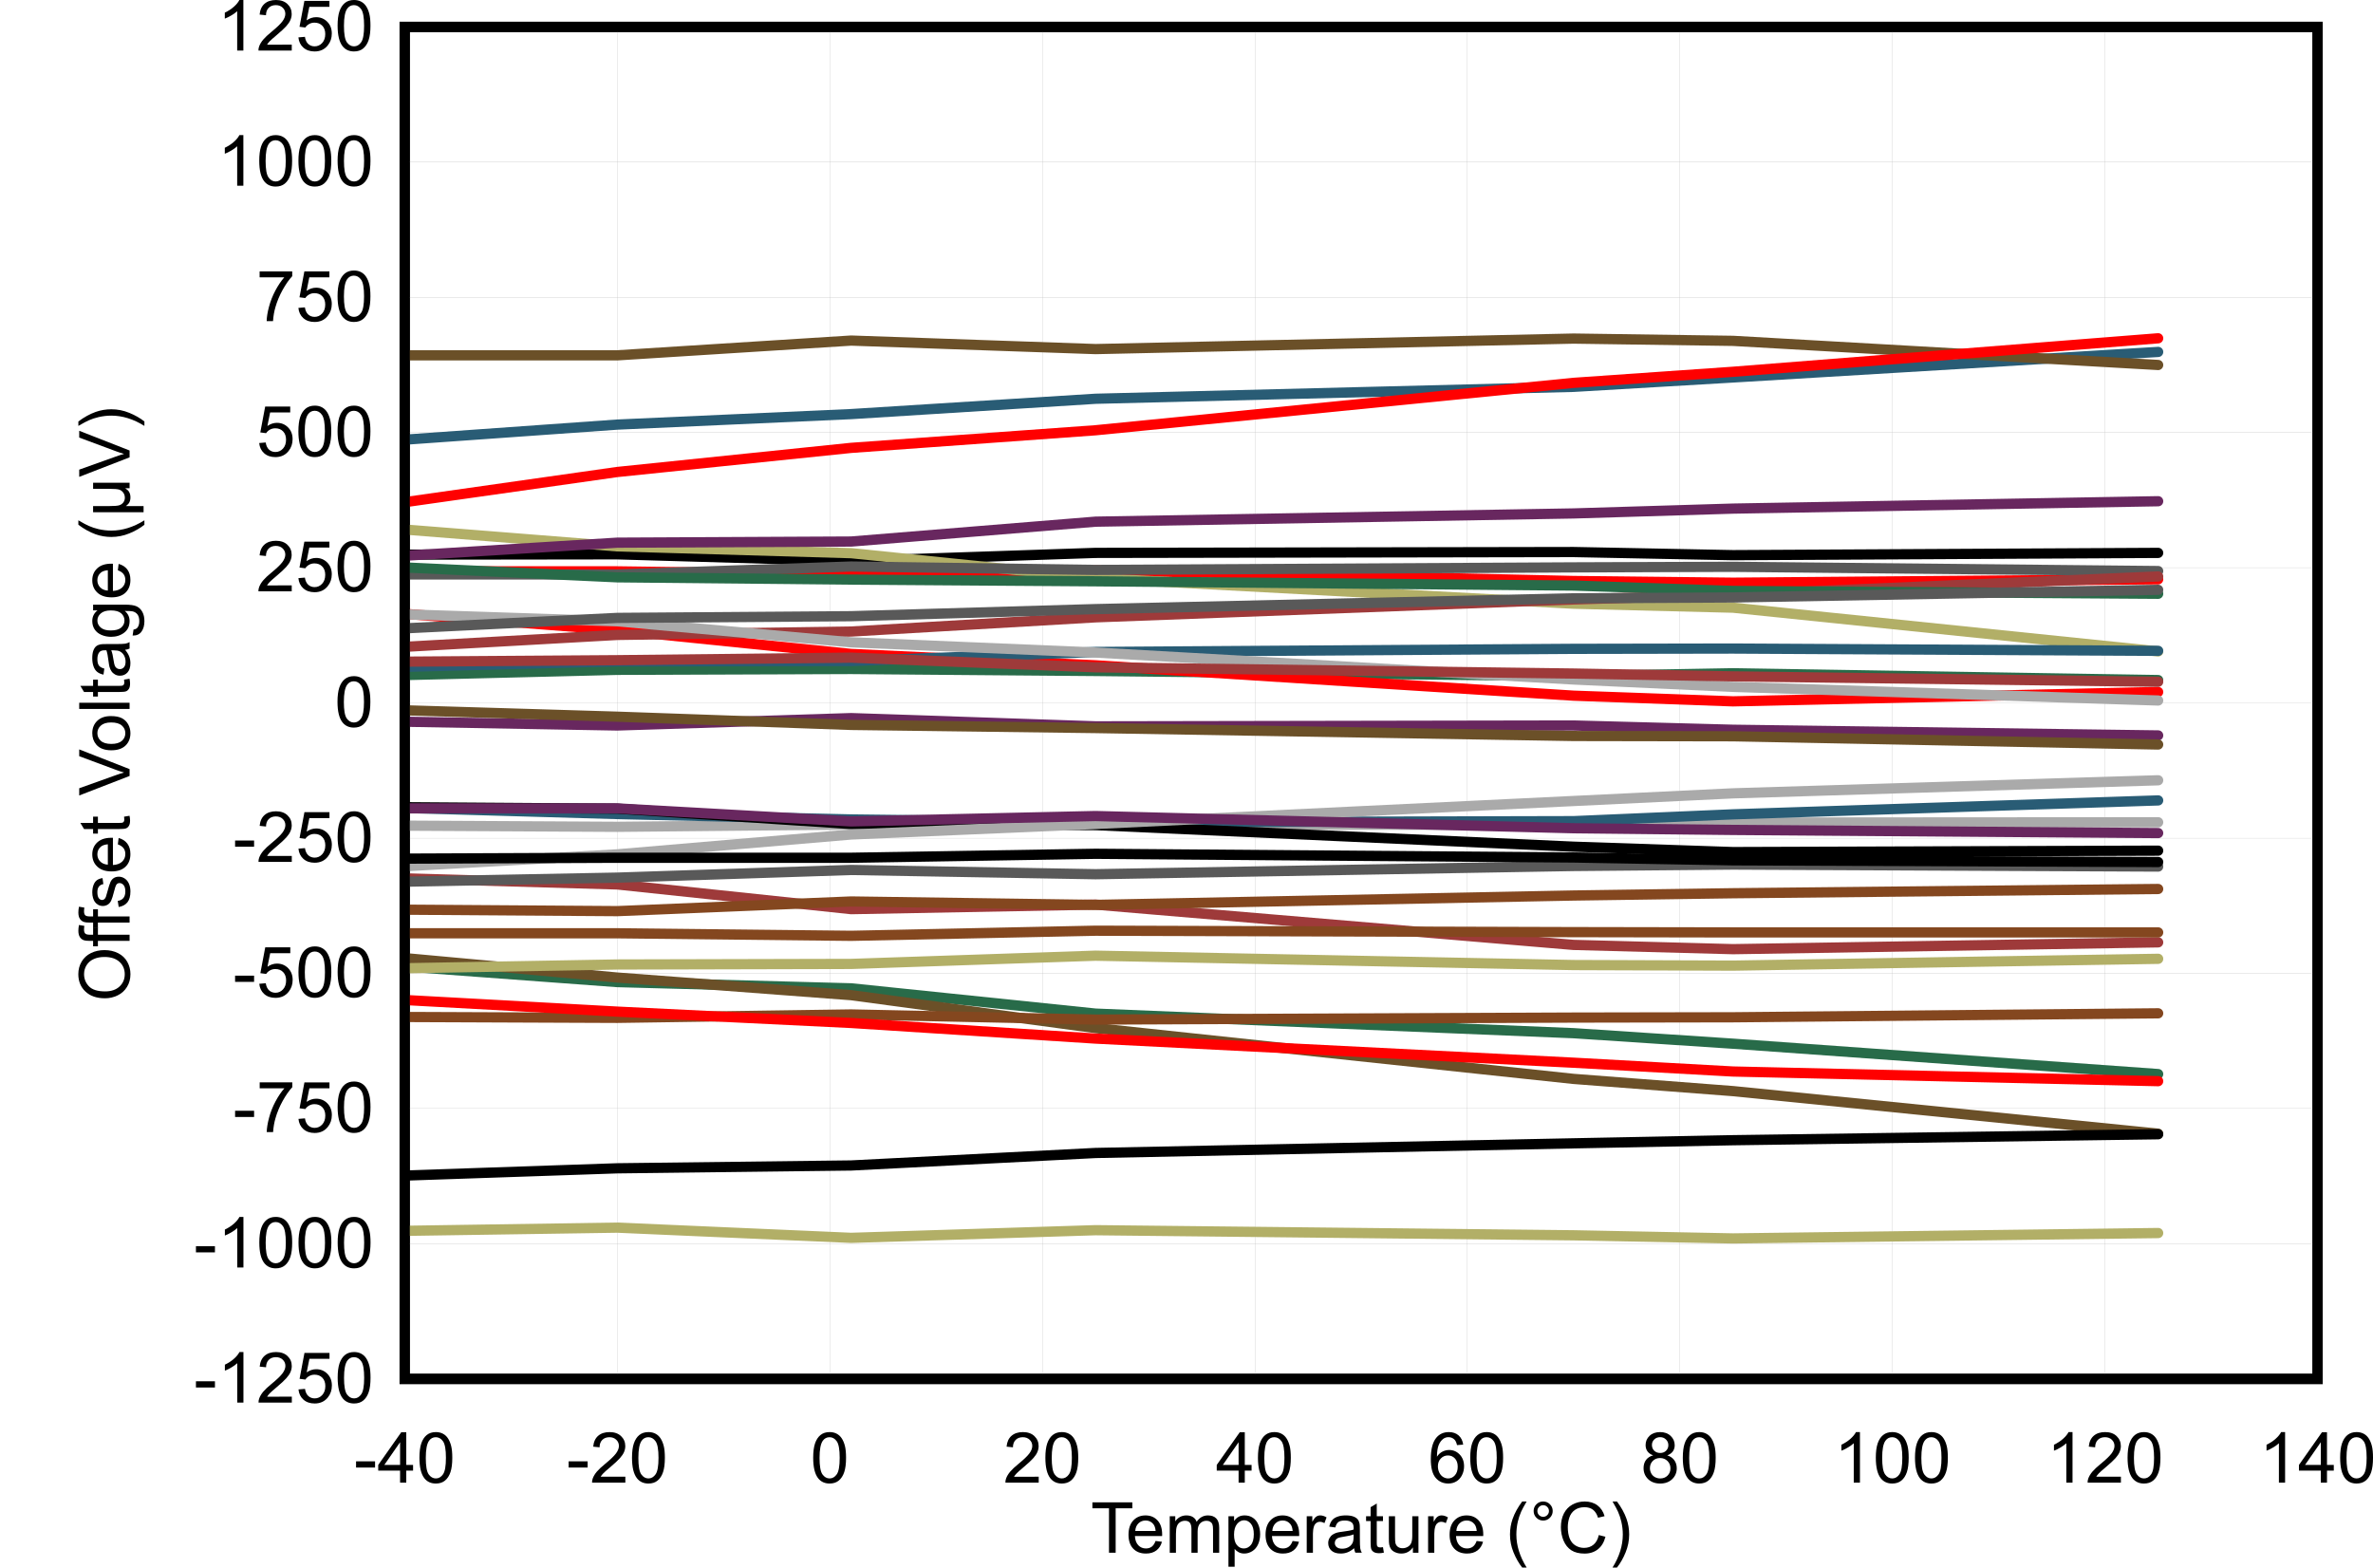 <?xml version="1.0" encoding="UTF-8" standalone="no"?>
<svg
   xmlns:dc="http://purl.org/dc/elements/1.1/"
   xmlns:cc="http://creativecommons.org/ns#"
   xmlns:rdf="http://www.w3.org/1999/02/22-rdf-syntax-ns#"
   xmlns:svg="http://www.w3.org/2000/svg"
   xmlns="http://www.w3.org/2000/svg"
   xmlns:sodipodi="http://sodipodi.sourceforge.net/DTD/sodipodi-0.dtd"
   xmlns:inkscape="http://www.inkscape.org/namespaces/inkscape"
   sodipodi:docname="D015_TL074ID.emf"
   id="svg251"
   height="55.25mm"
   width="83.636mm"
   version="1.0">
  <sodipodi:namedview
     id="namedview253"
     inkscape:window-height="480"
     inkscape:window-width="640"
     inkscape:pageshadow="2"
     inkscape:pageopacity="0"
     guidetolerance="10"
     gridtolerance="10"
     objecttolerance="10"
     borderopacity="1"
     bordercolor="#666666"
     pagecolor="#ffffff" />
  <defs
     id="defs3">
    <pattern
       y="0"
       x="0"
       height="6"
       width="6"
       patternUnits="userSpaceOnUse"
       id="EMFhbasepattern" />
  </defs>
  <g
     style="font-style:normal;font-variant:normal;font-weight:400;font-size:9.375px;line-height:125%;font-family:Arial;text-align:start;letter-spacing:0px;word-spacing:0px;text-anchor:start;fill:#000000;fill-opacity:1;stroke:none"
     id="text9"
     transform="translate(181.296,210.128)"
     aria-label="Temperature (°C)">
    <path
       inkscape:connector-curvature="0"
       id="path257"
       style="font-style:normal;font-variant:normal;font-weight:400;font-size:9.375px;font-family:Arial;fill:#000000"
       d="m -33.568,-3.281 v -5.919 h -2.211 v -0.792 h 5.319 v 0.792 h -2.22 V -3.281 Z" />
    <path
       inkscape:connector-curvature="0"
       id="path259"
       style="font-style:normal;font-variant:normal;font-weight:400;font-size:9.375px;font-family:Arial;fill:#000000"
       d="m -27.365,-4.847 0.851,0.105 q -0.201,0.746 -0.746,1.158 -0.545,0.412 -1.392,0.412 -1.067,0 -1.694,-0.655 -0.623,-0.659 -0.623,-1.845 0,-1.227 0.632,-1.904 0.632,-0.677 1.639,-0.677 0.975,0 1.593,0.664 0.618,0.664 0.618,1.868 0,0.073 -0.005,0.22 h -3.625 q 0.046,0.801 0.453,1.227 0.407,0.426 1.016,0.426 0.453,0 0.774,-0.238 0.32,-0.238 0.508,-0.76 z m -2.705,-1.332 h 2.715 q -0.055,-0.613 -0.311,-0.92 -0.394,-0.476 -1.021,-0.476 -0.568,0 -0.957,0.38 -0.385,0.38 -0.426,1.016 z" />
    <path
       inkscape:connector-curvature="0"
       id="path261"
       style="font-style:normal;font-variant:normal;font-weight:400;font-size:9.375px;font-family:Arial;fill:#000000"
       d="m -25.475,-3.281 v -4.861 h 0.737 v 0.682 q 0.229,-0.357 0.609,-0.572 0.38,-0.22 0.865,-0.22 0.54,0 0.883,0.224 0.348,0.224 0.49,0.627 0.577,-0.851 1.501,-0.851 0.723,0 1.112,0.403 0.389,0.398 0.389,1.231 V -3.281 h -0.819 v -3.062 q 0,-0.494 -0.082,-0.71 -0.078,-0.22 -0.288,-0.352 -0.211,-0.133 -0.494,-0.133 -0.513,0 -0.851,0.343 -0.339,0.339 -0.339,1.089 V -3.281 h -0.824 v -3.159 q 0,-0.549 -0.201,-0.824 -0.201,-0.275 -0.659,-0.275 -0.348,0 -0.645,0.183 -0.293,0.183 -0.426,0.536 -0.133,0.352 -0.133,1.016 V -3.281 Z" />
    <path
       inkscape:connector-curvature="0"
       id="path263"
       style="font-style:normal;font-variant:normal;font-weight:400;font-size:9.375px;font-family:Arial;fill:#000000"
       d="m -17.656,-1.418 v -6.725 h 0.751 v 0.632 q 0.266,-0.371 0.6,-0.554 0.334,-0.188 0.81,-0.188 0.623,0 1.099,0.32 0.476,0.32 0.719,0.906 0.243,0.581 0.243,1.277 0,0.746 -0.27,1.346 -0.266,0.595 -0.778,0.916 -0.508,0.316 -1.071,0.316 -0.412,0 -0.742,-0.174 -0.325,-0.174 -0.536,-0.439 v 2.367 z m 0.746,-4.266 q 0,0.938 0.38,1.387 0.38,0.449 0.92,0.449 0.549,0 0.938,-0.462 0.394,-0.467 0.394,-1.442 0,-0.929 -0.385,-1.392 -0.38,-0.462 -0.911,-0.462 -0.526,0 -0.934,0.494 -0.403,0.49 -0.403,1.428 z" />
    <path
       inkscape:connector-curvature="0"
       id="path265"
       style="font-style:normal;font-variant:normal;font-weight:400;font-size:9.375px;font-family:Arial;fill:#000000"
       d="m -9.109,-4.847 0.851,0.105 q -0.201,0.746 -0.746,1.158 -0.545,0.412 -1.392,0.412 -1.067,0 -1.694,-0.655 -0.623,-0.659 -0.623,-1.845 0,-1.227 0.632,-1.904 0.632,-0.677 1.639,-0.677 0.975,0 1.593,0.664 0.618,0.664 0.618,1.868 0,0.073 -0.005,0.22 h -3.625 q 0.046,0.801 0.453,1.227 0.407,0.426 1.016,0.426 0.453,0 0.774,-0.238 0.32,-0.238 0.508,-0.76 z M -11.815,-6.179 h 2.715 q -0.055,-0.613 -0.311,-0.92 -0.394,-0.476 -1.021,-0.476 -0.568,0 -0.957,0.38 -0.385,0.38 -0.426,1.016 z" />
    <path
       inkscape:connector-curvature="0"
       id="path267"
       style="font-style:normal;font-variant:normal;font-weight:400;font-size:9.375px;font-family:Arial;fill:#000000"
       d="m -7.228,-3.281 v -4.861 h 0.742 v 0.737 q 0.284,-0.517 0.522,-0.682 0.243,-0.165 0.531,-0.165 0.417,0 0.847,0.266 l -0.284,0.764 q -0.302,-0.179 -0.604,-0.179 -0.27,0 -0.485,0.165 -0.215,0.16 -0.307,0.449 -0.137,0.439 -0.137,0.961 v 2.545 z" />
    <path
       inkscape:connector-curvature="0"
       id="path269"
       style="font-style:normal;font-variant:normal;font-weight:400;font-size:9.375px;font-family:Arial;fill:#000000"
       d="m -0.916,-3.881 q -0.458,0.389 -0.883,0.549 -0.421,0.16 -0.906,0.16 -0.801,0 -1.231,-0.389 -0.43,-0.394 -0.43,-1.003 0,-0.357 0.16,-0.65 0.165,-0.298 0.426,-0.476 0.266,-0.179 0.595,-0.27 0.243,-0.064 0.732,-0.124 0.998,-0.119 1.469,-0.284 0.005,-0.169 0.005,-0.215 0,-0.504 -0.233,-0.71 -0.316,-0.279 -0.938,-0.279 -0.581,0 -0.861,0.206 -0.275,0.201 -0.407,0.719 l -0.806,-0.11 q 0.11,-0.517 0.362,-0.833 0.252,-0.32 0.728,-0.49 0.476,-0.174 1.103,-0.174 0.623,0 1.012,0.146 0.389,0.146 0.572,0.371 0.183,0.22 0.256,0.558 0.041,0.211 0.041,0.76 v 1.099 q 0,1.149 0.05,1.456 0.055,0.302 0.211,0.581 h -0.861 q -0.128,-0.256 -0.165,-0.6 z m -0.069,-1.84 q -0.449,0.183 -1.346,0.311 -0.508,0.073 -0.719,0.165 -0.211,0.092 -0.325,0.27 -0.114,0.174 -0.114,0.389 0,0.33 0.247,0.549 0.252,0.22 0.732,0.22 0.476,0 0.847,-0.206 0.371,-0.211 0.545,-0.572 0.133,-0.279 0.133,-0.824 z" />
    <path
       inkscape:connector-curvature="0"
       id="path271"
       style="font-style:normal;font-variant:normal;font-weight:400;font-size:9.375px;font-family:Arial;fill:#000000"
       d="m 2.93,-4.018 0.119,0.728 q -0.348,0.073 -0.623,0.073 -0.449,0 -0.696,-0.142 Q 1.483,-3.501 1.382,-3.73 1.282,-3.963 1.282,-4.705 V -7.502 H 0.677 V -8.143 H 1.282 v -1.204 l 0.819,-0.494 v 1.698 h 0.829 v 0.641 H 2.101 v 2.843 q 0,0.352 0.041,0.453 0.046,0.101 0.142,0.16 0.101,0.06 0.284,0.06 0.137,0 0.362,-0.032 z" />
    <path
       inkscape:connector-curvature="0"
       id="path273"
       style="font-style:normal;font-variant:normal;font-weight:400;font-size:9.375px;font-family:Arial;fill:#000000"
       d="m 6.917,-3.281 v -0.714 q -0.568,0.824 -1.543,0.824 -0.43,0 -0.806,-0.165 -0.371,-0.165 -0.554,-0.412 -0.179,-0.252 -0.252,-0.613 -0.05,-0.243 -0.05,-0.769 v -3.012 H 4.536 v 2.696 q 0,0.645 0.05,0.87 0.078,0.325 0.33,0.513 0.252,0.183 0.623,0.183 0.371,0 0.696,-0.188 0.325,-0.192 0.458,-0.517 Q 6.83,-4.915 6.83,-5.538 V -8.143 H 7.654 V -3.281 Z" />
    <path
       inkscape:connector-curvature="0"
       id="path275"
       style="font-style:normal;font-variant:normal;font-weight:400;font-size:9.375px;font-family:Arial;fill:#000000"
       d="m 8.94,-3.281 v -4.861 h 0.742 v 0.737 q 0.284,-0.517 0.522,-0.682 0.243,-0.165 0.531,-0.165 0.417,0 0.847,0.266 l -0.284,0.764 q -0.302,-0.179 -0.604,-0.179 -0.27,0 -0.485,0.165 -0.215,0.16 -0.307,0.449 -0.137,0.439 -0.137,0.961 v 2.545 z" />
    <path
       inkscape:connector-curvature="0"
       id="path277"
       style="font-style:normal;font-variant:normal;font-weight:400;font-size:9.375px;font-family:Arial;fill:#000000"
       d="m 15.408,-4.847 0.851,0.105 q -0.201,0.746 -0.746,1.158 -0.545,0.412 -1.392,0.412 -1.067,0 -1.694,-0.655 -0.623,-0.659 -0.623,-1.845 0,-1.227 0.632,-1.904 0.632,-0.677 1.639,-0.677 0.975,0 1.593,0.664 0.618,0.664 0.618,1.868 0,0.073 -0.005,0.22 h -3.625 q 0.046,0.801 0.453,1.227 0.407,0.426 1.016,0.426 0.453,0 0.774,-0.238 0.32,-0.238 0.508,-0.76 z M 12.703,-6.179 h 2.715 q -0.055,-0.613 -0.311,-0.92 -0.394,-0.476 -1.021,-0.476 -0.568,0 -0.957,0.38 -0.385,0.38 -0.426,1.016 z" />
    <path
       inkscape:connector-curvature="0"
       id="path279"
       style="font-style:normal;font-variant:normal;font-weight:400;font-size:9.375px;font-family:Arial;fill:#000000"
       d="m 21.474,-1.308 q -0.682,-0.861 -1.154,-2.014 -0.471,-1.154 -0.471,-2.39 0,-1.089 0.352,-2.087 0.412,-1.158 1.273,-2.307 h 0.591 q -0.554,0.952 -0.732,1.36 -0.279,0.632 -0.439,1.318 -0.197,0.856 -0.197,1.721 0,2.202 1.369,4.399 z" />
    <path
       inkscape:connector-curvature="0"
       id="path281"
       style="font-style:normal;font-variant:normal;font-weight:400;font-size:9.375px;font-family:Arial;fill:#000000"
       d="m 22.998,-8.839 q 0,-0.526 0.371,-0.897 0.375,-0.371 0.897,-0.371 0.531,0 0.902,0.371 0.371,0.371 0.371,0.897 0,0.526 -0.375,0.902 -0.371,0.371 -0.897,0.371 -0.522,0 -0.897,-0.371 -0.371,-0.371 -0.371,-0.902 z m 0.499,0 q 0,0.32 0.224,0.549 0.229,0.224 0.549,0.224 0.316,0 0.54,-0.224 0.229,-0.229 0.229,-0.549 0,-0.32 -0.229,-0.545 -0.224,-0.229 -0.54,-0.229 -0.32,0 -0.549,0.229 -0.224,0.224 -0.224,0.545 z" />
    <path
       inkscape:connector-curvature="0"
       id="path283"
       style="font-style:normal;font-variant:normal;font-weight:400;font-size:9.375px;font-family:Arial;fill:#000000"
       d="m 31.677,-5.634 0.888,0.224 q -0.279,1.094 -1.007,1.671 -0.723,0.572 -1.772,0.572 -1.085,0 -1.767,-0.439 -0.677,-0.444 -1.035,-1.282 -0.352,-0.838 -0.352,-1.799 0,-1.048 0.398,-1.826 0.403,-0.783 1.14,-1.186 0.742,-0.407 1.63,-0.407 1.007,0 1.694,0.513 0.687,0.513 0.957,1.442 l -0.874,0.206 q -0.233,-0.732 -0.677,-1.067 -0.444,-0.334 -1.117,-0.334 -0.774,0 -1.295,0.371 -0.517,0.371 -0.728,0.998 -0.211,0.623 -0.211,1.286 0,0.856 0.247,1.497 0.252,0.636 0.778,0.952 0.526,0.316 1.14,0.316 0.746,0 1.263,-0.43 0.517,-0.43 0.7,-1.277 z" />
    <path
       inkscape:connector-curvature="0"
       id="path285"
       style="font-style:normal;font-variant:normal;font-weight:400;font-size:9.375px;font-family:Arial;fill:#000000"
       d="m 34.099,-1.308 h -0.591 q 1.369,-2.197 1.369,-4.399 0,-0.861 -0.197,-1.707 -0.156,-0.687 -0.435,-1.318 -0.179,-0.412 -0.737,-1.373 h 0.591 q 0.861,1.149 1.273,2.307 0.352,0.998 0.352,2.087 0,1.236 -0.476,2.39 -0.471,1.154 -1.149,2.014 z" />
  </g>
  <g
     style="font-style:normal;font-variant:normal;font-weight:400;font-size:9.375px;line-height:125%;font-family:Arial;text-align:start;letter-spacing:0px;word-spacing:0px;text-anchor:start;fill:#000000;fill-opacity:1;stroke:none"
     id="text15"
     transform="rotate(-90,75.351,58.088)"
     aria-label="Offset Voltage (µV)">
    <path
       inkscape:connector-curvature="0"
       id="path288"
       style="font-style:normal;font-variant:normal;font-weight:400;font-size:9.375px;font-family:Arial;fill:#000000"
       d="m 0.453,-3.268 q 0,-1.671 0.897,-2.614 0.897,-0.948 2.316,-0.948 0.929,0 1.675,0.444 0.746,0.444 1.135,1.241 0.394,0.792 0.394,1.799 0,1.021 -0.412,1.826 -0.412,0.806 -1.167,1.222 -0.755,0.412 -1.63,0.412 -0.948,0 -1.694,-0.458 Q 1.222,-0.801 0.838,-1.593 0.453,-2.385 0.453,-3.268 Z m 0.916,0.014 q 0,1.213 0.65,1.913 0.655,0.696 1.639,0.696 1.003,0 1.648,-0.705 0.65,-0.705 0.65,-2 0,-0.819 -0.279,-1.428 Q 5.402,-5.392 4.866,-5.727 4.335,-6.065 3.671,-6.065 q -0.943,0 -1.625,0.65 -0.677,0.645 -0.677,2.161 z" />
    <path
       inkscape:connector-curvature="0"
       id="path290"
       style="font-style:normal;font-variant:normal;font-weight:400;font-size:9.375px;font-family:Arial;fill:#000000"
       d="M 8.102,0 V -4.221 H 7.375 V -4.861 H 8.102 v -0.517 q 0,-0.49 0.087,-0.728 0.119,-0.32 0.417,-0.517 0.302,-0.201 0.842,-0.201 0.348,0 0.769,0.082 l -0.124,0.719 q -0.256,-0.046 -0.485,-0.046 -0.375,0 -0.531,0.16 -0.156,0.16 -0.156,0.6 v 0.449 h 0.948 v 0.641 H 8.922 V 0 Z" />
    <path
       inkscape:connector-curvature="0"
       id="path292"
       style="font-style:normal;font-variant:normal;font-weight:400;font-size:9.375px;font-family:Arial;fill:#000000"
       d="M 10.538,0 V -4.221 H 9.81 V -4.861 H 10.538 v -0.517 q 0,-0.49 0.087,-0.728 0.119,-0.32 0.417,-0.517 0.302,-0.201 0.842,-0.201 0.348,0 0.769,0.082 l -0.124,0.719 q -0.256,-0.046 -0.485,-0.046 -0.375,0 -0.531,0.16 -0.156,0.16 -0.156,0.6 v 0.449 h 0.948 v 0.641 h -0.948 V 0 Z" />
    <path
       inkscape:connector-curvature="0"
       id="path294"
       style="font-style:normal;font-variant:normal;font-weight:400;font-size:9.375px;font-family:Arial;fill:#000000"
       d="m 12.611,-1.451 0.815,-0.128 q 0.069,0.49 0.38,0.751 0.316,0.261 0.879,0.261 0.568,0 0.842,-0.229 0.275,-0.233 0.275,-0.545 0,-0.279 -0.243,-0.439 -0.169,-0.11 -0.842,-0.279 -0.906,-0.229 -1.259,-0.394 -0.348,-0.169 -0.531,-0.462 -0.179,-0.298 -0.179,-0.655 0,-0.325 0.146,-0.6 0.151,-0.279 0.407,-0.462 0.192,-0.142 0.522,-0.238 0.334,-0.101 0.714,-0.101 0.572,0 1.003,0.165 0.435,0.165 0.641,0.449 0.206,0.279 0.284,0.751 l -0.806,0.11 q -0.055,-0.375 -0.32,-0.586 -0.261,-0.211 -0.742,-0.211 -0.568,0 -0.81,0.188 -0.243,0.188 -0.243,0.439 0,0.16 0.101,0.288 0.101,0.133 0.316,0.22 0.124,0.046 0.728,0.211 0.874,0.233 1.218,0.385 0.348,0.146 0.545,0.43 0.197,0.284 0.197,0.705 0,0.412 -0.243,0.778 -0.238,0.362 -0.691,0.563 -0.453,0.197 -1.025,0.197 -0.948,0 -1.447,-0.394 -0.494,-0.394 -0.632,-1.167 z" />
    <path
       inkscape:connector-curvature="0"
       id="path296"
       style="font-style:normal;font-variant:normal;font-weight:400;font-size:9.375px;font-family:Arial;fill:#000000"
       d="m 20.956,-1.566 0.851,0.105 q -0.201,0.746 -0.746,1.158 -0.545,0.412 -1.392,0.412 -1.067,0 -1.694,-0.655 -0.623,-0.659 -0.623,-1.845 0,-1.227 0.632,-1.904 0.632,-0.677 1.639,-0.677 0.975,0 1.593,0.664 0.618,0.664 0.618,1.868 0,0.073 -0.005,0.22 h -3.625 q 0.046,0.801 0.453,1.227 0.407,0.426 1.016,0.426 0.453,0 0.774,-0.238 0.32,-0.238 0.508,-0.76 z M 18.251,-2.898 h 2.715 q -0.055,-0.613 -0.311,-0.92 -0.394,-0.476 -1.021,-0.476 -0.568,0 -0.957,0.38 -0.385,0.38 -0.426,1.016 z" />
    <path
       inkscape:connector-curvature="0"
       id="path298"
       style="font-style:normal;font-variant:normal;font-weight:400;font-size:9.375px;font-family:Arial;fill:#000000"
       d="m 24.646,-0.737 0.119,0.728 q -0.348,0.073 -0.623,0.073 -0.449,0 -0.696,-0.142 -0.247,-0.142 -0.348,-0.371 -0.101,-0.233 -0.101,-0.975 v -2.797 h -0.604 v -0.641 h 0.604 v -1.204 l 0.819,-0.494 v 1.698 h 0.829 v 0.641 h -0.829 v 2.843 q 0,0.352 0.041,0.453 0.046,0.101 0.142,0.16 0.101,0.06 0.284,0.06 0.137,0 0.362,-0.032 z" />
    <path
       inkscape:connector-curvature="0"
       id="path300"
       style="font-style:normal;font-variant:normal;font-weight:400;font-size:9.375px;font-family:Arial;fill:#000000"
       d="m 30.07,0 -2.6,-6.711 h 0.961 l 1.744,4.875 q 0.211,0.586 0.352,1.099 0.156,-0.549 0.362,-1.099 l 1.813,-4.875 h 0.906 L 30.981,0 Z" />
    <path
       inkscape:connector-curvature="0"
       id="path302"
       style="font-style:normal;font-variant:normal;font-weight:400;font-size:9.375px;font-family:Arial;fill:#000000"
       d="m 33.49,-2.431 q 0,-1.35 0.751,-2 0.627,-0.54 1.529,-0.54 1.003,0 1.639,0.659 0.636,0.655 0.636,1.813 0,0.938 -0.284,1.479 -0.279,0.536 -0.819,0.833 -0.536,0.298 -1.172,0.298 -1.021,0 -1.653,-0.655 Q 33.49,-1.199 33.49,-2.431 Z m 0.847,0 q 0,0.934 0.407,1.401 0.407,0.462 1.025,0.462 0.613,0 1.021,-0.467 0.407,-0.467 0.407,-1.424 0,-0.902 -0.412,-1.364 -0.407,-0.467 -1.016,-0.467 -0.618,0 -1.025,0.462 -0.407,0.462 -0.407,1.396 z" />
    <path
       inkscape:connector-curvature="0"
       id="path304"
       style="font-style:normal;font-variant:normal;font-weight:400;font-size:9.375px;font-family:Arial;fill:#000000"
       d="m 38.997,0 v -6.711 h 0.824 V 0 Z" />
    <path
       inkscape:connector-curvature="0"
       id="path306"
       style="font-style:normal;font-variant:normal;font-weight:400;font-size:9.375px;font-family:Arial;fill:#000000"
       d="m 42.902,-0.737 0.119,0.728 q -0.348,0.073 -0.623,0.073 -0.449,0 -0.696,-0.142 Q 41.455,-0.22 41.354,-0.449 41.254,-0.682 41.254,-1.424 v -2.797 h -0.604 v -0.641 h 0.604 v -1.204 l 0.819,-0.494 v 1.698 h 0.829 v 0.641 h -0.829 v 2.843 q 0,0.352 0.041,0.453 0.046,0.101 0.142,0.16 0.101,0.06 0.284,0.06 0.137,0 0.362,-0.032 z" />
    <path
       inkscape:connector-curvature="0"
       id="path308"
       style="font-style:normal;font-variant:normal;font-weight:400;font-size:9.375px;font-family:Arial;fill:#000000"
       d="m 46.875,-0.6 q -0.458,0.389 -0.883,0.549 -0.421,0.16 -0.906,0.16 -0.801,0 -1.231,-0.389 -0.43,-0.394 -0.43,-1.003 0,-0.357 0.16,-0.65 0.165,-0.298 0.426,-0.476 0.266,-0.179 0.595,-0.27 0.243,-0.064 0.732,-0.124 0.998,-0.119 1.469,-0.284 0.005,-0.169 0.005,-0.215 0,-0.504 -0.233,-0.71 -0.316,-0.279 -0.938,-0.279 -0.581,0 -0.861,0.206 -0.275,0.201 -0.407,0.719 l -0.806,-0.11 q 0.11,-0.517 0.362,-0.833 0.252,-0.32 0.728,-0.49 0.476,-0.174 1.103,-0.174 0.623,0 1.012,0.146 0.389,0.146 0.572,0.371 0.183,0.22 0.256,0.558 0.041,0.211 0.041,0.76 v 1.099 q 0,1.149 0.05,1.456 Q 47.745,-0.279 47.9,0 H 47.04 Q 46.912,-0.256 46.875,-0.6 Z M 46.806,-2.44 q -0.449,0.183 -1.346,0.311 -0.508,0.073 -0.719,0.165 -0.211,0.092 -0.325,0.27 -0.114,0.174 -0.114,0.389 0,0.33 0.247,0.549 0.252,0.22 0.732,0.22 0.476,0 0.847,-0.206 0.371,-0.211 0.545,-0.572 0.133,-0.279 0.133,-0.824 z" />
    <path
       inkscape:connector-curvature="0"
       id="path310"
       style="font-style:normal;font-variant:normal;font-weight:400;font-size:9.375px;font-family:Arial;fill:#000000"
       d="m 48.77,0.403 0.801,0.119 q 0.05,0.371 0.279,0.54 0.307,0.229 0.838,0.229 0.572,0 0.883,-0.229 0.311,-0.229 0.421,-0.641 0.064,-0.252 0.06,-1.057 Q 51.512,0 50.706,0 q -1.003,0 -1.552,-0.723 -0.549,-0.723 -0.549,-1.735 0,-0.696 0.252,-1.282 0.252,-0.591 0.728,-0.911 0.481,-0.32 1.126,-0.32 0.861,0 1.419,0.696 v -0.586 h 0.76 v 4.202 q 0,1.135 -0.233,1.607 -0.229,0.476 -0.732,0.751 -0.499,0.275 -1.231,0.275 -0.87,0 -1.405,-0.394 -0.536,-0.389 -0.517,-1.176 z m 0.682,-2.921 q 0,0.957 0.38,1.396 0.38,0.439 0.952,0.439 0.568,0 0.952,-0.435 0.385,-0.439 0.385,-1.373 0,-0.893 -0.398,-1.346 -0.394,-0.453 -0.952,-0.453 -0.549,0 -0.934,0.449 -0.385,0.444 -0.385,1.323 z" />
    <path
       inkscape:connector-curvature="0"
       id="path312"
       style="font-style:normal;font-variant:normal;font-weight:400;font-size:9.375px;font-family:Arial;fill:#000000"
       d="m 57.468,-1.566 0.851,0.105 q -0.201,0.746 -0.746,1.158 -0.545,0.412 -1.392,0.412 -1.067,0 -1.694,-0.655 -0.623,-0.659 -0.623,-1.845 0,-1.227 0.632,-1.904 0.632,-0.677 1.639,-0.677 0.975,0 1.593,0.664 0.618,0.664 0.618,1.868 0,0.073 -0.005,0.22 H 54.716 q 0.046,0.801 0.453,1.227 0.407,0.426 1.016,0.426 0.453,0 0.774,-0.238 0.32,-0.238 0.508,-0.76 z M 54.762,-2.898 h 2.715 q -0.055,-0.613 -0.311,-0.92 -0.394,-0.476 -1.021,-0.476 -0.568,0 -0.957,0.38 -0.385,0.38 -0.426,1.016 z" />
    <path
       inkscape:connector-curvature="0"
       id="path314"
       style="font-style:normal;font-variant:normal;font-weight:400;font-size:9.375px;font-family:Arial;fill:#000000"
       d="M 63.533,1.973 Q 62.851,1.112 62.379,-0.041 61.908,-1.195 61.908,-2.431 q 0,-1.089 0.352,-2.087 0.412,-1.158 1.273,-2.307 h 0.591 q -0.554,0.952 -0.732,1.36 -0.279,0.632 -0.439,1.318 -0.197,0.856 -0.197,1.721 0,2.202 1.369,4.399 z" />
    <path
       inkscape:connector-curvature="0"
       id="path316"
       style="font-style:normal;font-variant:normal;font-weight:400;font-size:9.375px;font-family:Arial;fill:#000000"
       d="M 69.131,-4.861 V 0 h -0.737 v -0.577 q -0.238,0.366 -0.471,0.504 -0.32,0.188 -0.746,0.188 -0.38,0 -0.673,-0.151 -0.22,-0.114 -0.485,-0.453 V 1.863 h -0.815 v -6.725 h 0.815 v 2.06 q 0,1.122 0.119,1.456 0.119,0.33 0.385,0.522 0.27,0.192 0.618,0.192 0.366,0 0.655,-0.201 0.288,-0.201 0.407,-0.517 0.119,-0.32 0.119,-1.437 v -2.074 z" />
    <path
       inkscape:connector-curvature="0"
       id="path318"
       style="font-style:normal;font-variant:normal;font-weight:400;font-size:9.375px;font-family:Arial;fill:#000000"
       d="m 72.514,0 -2.6,-6.711 h 0.961 l 1.744,4.875 q 0.211,0.586 0.352,1.099 0.156,-0.549 0.362,-1.099 l 1.813,-4.875 h 0.906 L 73.425,0 Z" />
    <path
       inkscape:connector-curvature="0"
       id="path320"
       style="font-style:normal;font-variant:normal;font-weight:400;font-size:9.375px;font-family:Arial;fill:#000000"
       d="m 77.293,1.973 h -0.591 q 1.369,-2.197 1.369,-4.399 0,-0.861 -0.197,-1.707 -0.156,-0.687 -0.435,-1.318 -0.179,-0.412 -0.737,-1.373 h 0.591 q 0.861,1.149 1.273,2.307 0.352,0.998 0.352,2.087 0,1.236 -0.476,2.39 -0.471,1.154 -1.149,2.014 z" />
  </g>
  <path
     inkscape:connector-curvature="0"
     id="path17"
     d="M 0,93.62 M 17.263,133.439 M 53.908,3.583 V 183.695 H 308.723 V 3.583 Z"
     style="fill:none;stroke:#000000;stroke-width:1.363px;stroke-linecap:round;stroke-linejoin:miter;stroke-miterlimit:4;stroke-dasharray:none;stroke-opacity:1" />
  <g
     style="font-style:normal;font-variant:normal;font-weight:400;font-size:9.375px;line-height:125%;font-family:Arial;text-align:start;letter-spacing:0px;word-spacing:0px;text-anchor:start;fill:#000000;fill-opacity:1;stroke:none"
     id="text23"
     transform="translate(53.908,189.027)"
     aria-label="-40">
    <path
       inkscape:connector-curvature="0"
       id="path323"
       style="font-style:normal;font-variant:normal;font-weight:400;font-size:9.375px;font-family:Arial;fill:#000000"
       d="M -6.477,6.473 V 5.644 h 2.531 v 0.829 z" />
    <path
       inkscape:connector-curvature="0"
       id="path325"
       style="font-style:normal;font-variant:normal;font-weight:400;font-size:9.375px;font-family:Arial;fill:#000000"
       d="M -0.613,8.487 V 6.88 H -3.525 V 6.125 L -0.462,1.776 h 0.673 V 6.125 H 1.117 V 6.88 H 0.211 v 1.607 z m 0,-2.362 V 3.099 L -2.715,6.125 Z" />
    <path
       inkscape:connector-curvature="0"
       id="path327"
       style="font-style:normal;font-variant:normal;font-weight:400;font-size:9.375px;font-family:Arial;fill:#000000"
       d="m 1.964,5.177 q 0,-1.19 0.243,-1.913 Q 2.454,2.536 2.934,2.142 3.419,1.749 4.152,1.749 q 0.54,0 0.948,0.22 0.407,0.215 0.673,0.627 0.266,0.407 0.417,0.998 0.151,0.586 0.151,1.584 0,1.181 -0.243,1.909 -0.243,0.723 -0.728,1.122 -0.481,0.394 -1.218,0.394 -0.97,0 -1.524,-0.696 Q 1.964,7.068 1.964,5.177 Z m 0.847,0 q 0,1.653 0.385,2.202 0.389,0.545 0.957,0.545 0.568,0 0.952,-0.549 0.389,-0.549 0.389,-2.197 0,-1.657 -0.389,-2.202 -0.385,-0.545 -0.961,-0.545 -0.568,0 -0.906,0.481 -0.426,0.613 -0.426,2.266 z" />
  </g>
  <path
     inkscape:connector-curvature="0"
     id="path25"
     d="M 82.225,3.583 V 183.733"
     style="fill:none;stroke:#c0c0c0;stroke-width:0.038px;stroke-linecap:butt;stroke-linejoin:round;stroke-miterlimit:4;stroke-dasharray:none;stroke-opacity:1" />
  <g
     style="font-style:normal;font-variant:normal;font-weight:400;font-size:9.375px;line-height:125%;font-family:Arial;text-align:start;letter-spacing:0px;word-spacing:0px;text-anchor:start;fill:#000000;fill-opacity:1;stroke:none"
     id="text31"
     transform="translate(82.225,189.027)"
     aria-label="-20">
    <path
       inkscape:connector-curvature="0"
       id="path330"
       style="font-style:normal;font-variant:normal;font-weight:400;font-size:9.375px;font-family:Arial;fill:#000000"
       d="M -6.477,6.473 V 5.644 h 2.531 v 0.829 z" />
    <path
       inkscape:connector-curvature="0"
       id="path332"
       style="font-style:normal;font-variant:normal;font-weight:400;font-size:9.375px;font-family:Arial;fill:#000000"
       d="m 1.076,7.695 v 0.792 h -4.436 q -0.009,-0.298 0.096,-0.572 0.169,-0.453 0.54,-0.893 0.375,-0.439 1.08,-1.016 1.094,-0.897 1.479,-1.419 0.385,-0.526 0.385,-0.993 0,-0.49 -0.352,-0.824 -0.348,-0.339 -0.911,-0.339 -0.595,0 -0.952,0.357 -0.357,0.357 -0.362,0.989 l -0.847,-0.087 q 0.087,-0.948 0.655,-1.442 0.568,-0.499 1.524,-0.499 0.966,0 1.529,0.536 0.563,0.536 0.563,1.328 0,0.403 -0.165,0.792 Q 0.737,4.793 0.352,5.223 -0.027,5.653 -0.916,6.404 -1.657,7.027 -1.868,7.251 -2.078,7.471 -2.216,7.695 Z" />
    <path
       inkscape:connector-curvature="0"
       id="path334"
       style="font-style:normal;font-variant:normal;font-weight:400;font-size:9.375px;font-family:Arial;fill:#000000"
       d="m 1.964,5.177 q 0,-1.19 0.243,-1.913 Q 2.454,2.536 2.934,2.142 3.419,1.749 4.152,1.749 q 0.54,0 0.948,0.22 0.407,0.215 0.673,0.627 0.266,0.407 0.417,0.998 0.151,0.586 0.151,1.584 0,1.181 -0.243,1.909 -0.243,0.723 -0.728,1.122 -0.481,0.394 -1.218,0.394 -0.97,0 -1.524,-0.696 Q 1.964,7.068 1.964,5.177 Z m 0.847,0 q 0,1.653 0.385,2.202 0.389,0.545 0.957,0.545 0.568,0 0.952,-0.549 0.389,-0.549 0.389,-2.197 0,-1.657 -0.389,-2.202 -0.385,-0.545 -0.961,-0.545 -0.568,0 -0.906,0.481 -0.426,0.613 -0.426,2.266 z" />
  </g>
  <path
     inkscape:connector-curvature="0"
     id="path33"
     d="M 110.542,3.583 V 183.733"
     style="fill:none;stroke:#c0c0c0;stroke-width:0.038px;stroke-linecap:butt;stroke-linejoin:round;stroke-miterlimit:4;stroke-dasharray:none;stroke-opacity:1" />
  <g
     style="font-style:normal;font-variant:normal;font-weight:400;font-size:9.375px;line-height:125%;font-family:Arial;text-align:start;letter-spacing:0px;word-spacing:0px;text-anchor:start;fill:#000000;fill-opacity:1;stroke:none"
     id="text39"
     transform="translate(110.542,189.027)"
     aria-label="0">
    <path
       inkscape:connector-curvature="0"
       id="path337"
       style="font-style:normal;font-variant:normal;font-weight:400;font-size:9.375px;font-family:Arial;fill:#000000"
       d="m -2.218,5.177 q 0,-1.19 0.243,-1.913 0.247,-0.728 0.728,-1.122 0.485,-0.394 1.218,-0.394 0.54,0 0.948,0.22 0.407,0.215 0.673,0.627 0.266,0.407 0.417,0.998 0.151,0.586 0.151,1.584 0,1.181 -0.243,1.909 -0.243,0.723 -0.728,1.122 -0.481,0.394 -1.218,0.394 -0.97,0 -1.524,-0.696 Q -2.218,7.068 -2.218,5.177 Z m 0.847,0 q 0,1.653 0.385,2.202 0.389,0.545 0.957,0.545 0.568,0 0.952,-0.549 0.389,-0.549 0.389,-2.197 0,-1.657 -0.389,-2.202 -0.385,-0.545 -0.961,-0.545 -0.568,0 -0.906,0.481 -0.426,0.613 -0.426,2.266 z" />
  </g>
  <path
     inkscape:connector-curvature="0"
     id="path41"
     d="M 138.859,3.583 V 183.733"
     style="fill:none;stroke:#c0c0c0;stroke-width:0.038px;stroke-linecap:butt;stroke-linejoin:round;stroke-miterlimit:4;stroke-dasharray:none;stroke-opacity:1" />
  <g
     style="font-style:normal;font-variant:normal;font-weight:400;font-size:9.375px;line-height:125%;font-family:Arial;text-align:start;letter-spacing:0px;word-spacing:0px;text-anchor:start;fill:#000000;fill-opacity:1;stroke:none"
     id="text47"
     transform="translate(138.859,189.027)"
     aria-label="20">
    <path
       inkscape:connector-curvature="0"
       id="path340"
       style="font-style:normal;font-variant:normal;font-weight:400;font-size:9.375px;font-family:Arial;fill:#000000"
       d="M -0.494,7.695 V 8.487 H -4.93 q -0.009,-0.298 0.096,-0.572 0.169,-0.453 0.54,-0.893 0.375,-0.439 1.08,-1.016 1.094,-0.897 1.479,-1.419 0.385,-0.526 0.385,-0.993 0,-0.49 -0.352,-0.824 -0.348,-0.339 -0.911,-0.339 -0.595,0 -0.952,0.357 -0.357,0.357 -0.362,0.989 L -4.774,3.69 Q -4.688,2.742 -4.12,2.248 -3.552,1.749 -2.596,1.749 q 0.966,0 1.529,0.536 0.563,0.536 0.563,1.328 0,0.403 -0.165,0.792 -0.165,0.389 -0.549,0.819 -0.38,0.43 -1.268,1.181 -0.742,0.623 -0.952,0.847 -0.211,0.22 -0.348,0.444 z" />
    <path
       inkscape:connector-curvature="0"
       id="path342"
       style="font-style:normal;font-variant:normal;font-weight:400;font-size:9.375px;font-family:Arial;fill:#000000"
       d="m 0.394,5.177 q 0,-1.19 0.243,-1.913 0.247,-0.728 0.728,-1.122 0.485,-0.394 1.218,-0.394 0.54,0 0.948,0.22 0.407,0.215 0.673,0.627 0.266,0.407 0.417,0.998 0.151,0.586 0.151,1.584 0,1.181 -0.243,1.909 -0.243,0.723 -0.728,1.122 -0.481,0.394 -1.218,0.394 -0.97,0 -1.524,-0.696 Q 0.394,7.068 0.394,5.177 Z m 0.847,0 q 0,1.653 0.385,2.202 0.389,0.545 0.957,0.545 0.568,0 0.952,-0.549 0.389,-0.549 0.389,-2.197 0,-1.657 -0.389,-2.202 -0.385,-0.545 -0.961,-0.545 -0.568,0 -0.906,0.481 -0.426,0.613 -0.426,2.266 z" />
  </g>
  <path
     inkscape:connector-curvature="0"
     id="path49"
     d="M 167.176,3.583 V 183.733"
     style="fill:none;stroke:#c0c0c0;stroke-width:0.038px;stroke-linecap:butt;stroke-linejoin:round;stroke-miterlimit:4;stroke-dasharray:none;stroke-opacity:1" />
  <g
     style="font-style:normal;font-variant:normal;font-weight:400;font-size:9.375px;line-height:125%;font-family:Arial;text-align:start;letter-spacing:0px;word-spacing:0px;text-anchor:start;fill:#000000;fill-opacity:1;stroke:none"
     id="text55"
     transform="translate(167.176,189.027)"
     aria-label="40">
    <path
       inkscape:connector-curvature="0"
       id="path345"
       style="font-style:normal;font-variant:normal;font-weight:400;font-size:9.375px;font-family:Arial;fill:#000000"
       d="M -2.184,8.487 V 6.88 h -2.911 V 6.125 l 3.062,-4.349 h 0.673 v 4.349 h 0.906 V 6.88 H -1.36 v 1.607 z m 0,-2.362 V 3.099 L -4.285,6.125 Z" />
    <path
       inkscape:connector-curvature="0"
       id="path347"
       style="font-style:normal;font-variant:normal;font-weight:400;font-size:9.375px;font-family:Arial;fill:#000000"
       d="m 0.394,5.177 q 0,-1.19 0.243,-1.913 0.247,-0.728 0.728,-1.122 0.485,-0.394 1.218,-0.394 0.54,0 0.948,0.22 0.407,0.215 0.673,0.627 0.266,0.407 0.417,0.998 0.151,0.586 0.151,1.584 0,1.181 -0.243,1.909 -0.243,0.723 -0.728,1.122 -0.481,0.394 -1.218,0.394 -0.97,0 -1.524,-0.696 Q 0.394,7.068 0.394,5.177 Z m 0.847,0 q 0,1.653 0.385,2.202 0.389,0.545 0.957,0.545 0.568,0 0.952,-0.549 0.389,-0.549 0.389,-2.197 0,-1.657 -0.389,-2.202 -0.385,-0.545 -0.961,-0.545 -0.568,0 -0.906,0.481 -0.426,0.613 -0.426,2.266 z" />
  </g>
  <path
     inkscape:connector-curvature="0"
     id="path57"
     d="M 195.455,3.583 V 183.733"
     style="fill:none;stroke:#c0c0c0;stroke-width:0.038px;stroke-linecap:butt;stroke-linejoin:round;stroke-miterlimit:4;stroke-dasharray:none;stroke-opacity:1" />
  <g
     style="font-style:normal;font-variant:normal;font-weight:400;font-size:9.375px;line-height:125%;font-family:Arial;text-align:start;letter-spacing:0px;word-spacing:0px;text-anchor:start;fill:#000000;fill-opacity:1;stroke:none"
     id="text63"
     transform="translate(195.455,189.027)"
     aria-label="60">
    <path
       inkscape:connector-curvature="0"
       id="path350"
       style="font-style:normal;font-variant:normal;font-weight:400;font-size:9.375px;font-family:Arial;fill:#000000"
       d="m -0.549,3.419 -0.819,0.064 q -0.11,-0.485 -0.311,-0.705 -0.334,-0.352 -0.824,-0.352 -0.394,0 -0.691,0.22 -0.389,0.284 -0.613,0.829 -0.224,0.545 -0.233,1.552 0.298,-0.453 0.728,-0.673 0.43,-0.22 0.902,-0.22 0.824,0 1.401,0.609 0.581,0.604 0.581,1.566 0,0.632 -0.275,1.176 -0.27,0.54 -0.746,0.829 -0.476,0.288 -1.08,0.288 -1.03,0 -1.68,-0.755 -0.65,-0.76 -0.65,-2.499 0,-1.945 0.719,-2.829 0.627,-0.769 1.689,-0.769 0.792,0 1.295,0.444 0.508,0.444 0.609,1.227 z M -3.914,6.313 q 0,0.426 0.179,0.815 0.183,0.389 0.508,0.595 0.325,0.201 0.682,0.201 0.522,0 0.897,-0.421 0.375,-0.421 0.375,-1.144 0,-0.696 -0.371,-1.094 -0.371,-0.403 -0.934,-0.403 -0.558,0 -0.948,0.403 -0.389,0.398 -0.389,1.048 z" />
    <path
       inkscape:connector-curvature="0"
       id="path352"
       style="font-style:normal;font-variant:normal;font-weight:400;font-size:9.375px;font-family:Arial;fill:#000000"
       d="m 0.394,5.177 q 0,-1.19 0.243,-1.913 0.247,-0.728 0.728,-1.122 0.485,-0.394 1.218,-0.394 0.54,0 0.948,0.22 0.407,0.215 0.673,0.627 0.266,0.407 0.417,0.998 0.151,0.586 0.151,1.584 0,1.181 -0.243,1.909 -0.243,0.723 -0.728,1.122 -0.481,0.394 -1.218,0.394 -0.97,0 -1.524,-0.696 Q 0.394,7.068 0.394,5.177 Z m 0.847,0 q 0,1.653 0.385,2.202 0.389,0.545 0.957,0.545 0.568,0 0.952,-0.549 0.389,-0.549 0.389,-2.197 0,-1.657 -0.389,-2.202 -0.385,-0.545 -0.961,-0.545 -0.568,0 -0.906,0.481 -0.426,0.613 -0.426,2.266 z" />
  </g>
  <path
     inkscape:connector-curvature="0"
     id="path65"
     d="M 223.772,3.583 V 183.733"
     style="fill:none;stroke:#c0c0c0;stroke-width:0.038px;stroke-linecap:butt;stroke-linejoin:round;stroke-miterlimit:4;stroke-dasharray:none;stroke-opacity:1" />
  <g
     style="font-style:normal;font-variant:normal;font-weight:400;font-size:9.375px;line-height:125%;font-family:Arial;text-align:start;letter-spacing:0px;word-spacing:0px;text-anchor:start;fill:#000000;fill-opacity:1;stroke:none"
     id="text71"
     transform="translate(223.772,189.027)"
     aria-label="80">
    <path
       inkscape:connector-curvature="0"
       id="path355"
       style="font-style:normal;font-variant:normal;font-weight:400;font-size:9.375px;font-family:Arial;fill:#000000"
       d="M -3.557,4.848 Q -4.07,4.66 -4.317,4.312 -4.564,3.964 -4.564,3.479 q 0,-0.732 0.526,-1.231 0.526,-0.499 1.401,-0.499 0.879,0 1.414,0.513 0.536,0.508 0.536,1.241 0,0.467 -0.247,0.815 -0.243,0.343 -0.742,0.531 0.618,0.201 0.938,0.65 0.325,0.449 0.325,1.071 0,0.861 -0.609,1.447 -0.609,0.586 -1.602,0.586 -0.993,0 -1.602,-0.586 -0.609,-0.591 -0.609,-1.469 0,-0.655 0.33,-1.094 0.334,-0.444 0.948,-0.604 z m -0.165,-1.396 q 0,0.476 0.307,0.778 0.307,0.302 0.797,0.302 0.476,0 0.778,-0.298 0.307,-0.302 0.307,-0.737 0,-0.453 -0.316,-0.76 -0.311,-0.311 -0.778,-0.311 -0.471,0 -0.783,0.302 -0.311,0.302 -0.311,0.723 z m -0.266,3.099 q 0,0.352 0.165,0.682 0.169,0.33 0.499,0.513 0.33,0.179 0.71,0.179 0.591,0 0.975,-0.38 0.385,-0.38 0.385,-0.966 0,-0.595 -0.398,-0.984 -0.394,-0.389 -0.989,-0.389 -0.581,0 -0.966,0.385 -0.38,0.385 -0.38,0.961 z" />
    <path
       inkscape:connector-curvature="0"
       id="path357"
       style="font-style:normal;font-variant:normal;font-weight:400;font-size:9.375px;font-family:Arial;fill:#000000"
       d="m 0.394,5.177 q 0,-1.19 0.243,-1.913 0.247,-0.728 0.728,-1.122 0.485,-0.394 1.218,-0.394 0.54,0 0.948,0.22 0.407,0.215 0.673,0.627 0.266,0.407 0.417,0.998 0.151,0.586 0.151,1.584 0,1.181 -0.243,1.909 -0.243,0.723 -0.728,1.122 -0.481,0.394 -1.218,0.394 -0.97,0 -1.524,-0.696 Q 0.394,7.068 0.394,5.177 Z m 0.847,0 q 0,1.653 0.385,2.202 0.389,0.545 0.957,0.545 0.568,0 0.952,-0.549 0.389,-0.549 0.389,-2.197 0,-1.657 -0.389,-2.202 -0.385,-0.545 -0.961,-0.545 -0.568,0 -0.906,0.481 -0.426,0.613 -0.426,2.266 z" />
  </g>
  <path
     inkscape:connector-curvature="0"
     id="path73"
     d="M 252.089,3.583 V 183.733"
     style="fill:none;stroke:#c0c0c0;stroke-width:0.038px;stroke-linecap:butt;stroke-linejoin:round;stroke-miterlimit:4;stroke-dasharray:none;stroke-opacity:1" />
  <g
     style="font-style:normal;font-variant:normal;font-weight:400;font-size:9.375px;line-height:125%;font-family:Arial;text-align:start;letter-spacing:0px;word-spacing:0px;text-anchor:start;fill:#000000;fill-opacity:1;stroke:none"
     id="text79"
     transform="translate(252.089,189.027)"
     aria-label="100">
    <path
       inkscape:connector-curvature="0"
       id="path360"
       style="font-style:normal;font-variant:normal;font-weight:400;font-size:9.375px;font-family:Arial;fill:#000000"
       d="M -4.328,8.487 H -5.152 V 3.236 Q -5.45,3.52 -5.935,3.804 -6.416,4.088 -6.8,4.23 V 3.433 q 0.691,-0.325 1.208,-0.787 0.517,-0.462 0.732,-0.897 h 0.531 z" />
    <path
       inkscape:connector-curvature="0"
       id="path362"
       style="font-style:normal;font-variant:normal;font-weight:400;font-size:9.375px;font-family:Arial;fill:#000000"
       d="m -2.213,5.177 q 0,-1.19 0.243,-1.913 0.247,-0.728 0.728,-1.122 0.485,-0.394 1.218,-0.394 0.54,0 0.948,0.22 0.407,0.215 0.673,0.627 0.266,0.407 0.417,0.998 0.151,0.586 0.151,1.584 0,1.181 -0.243,1.909 -0.243,0.723 -0.728,1.122 -0.481,0.394 -1.218,0.394 -0.97,0 -1.524,-0.696 -0.664,-0.838 -0.664,-2.728 z m 0.847,0 q 0,1.653 0.385,2.202 0.389,0.545 0.957,0.545 0.568,0 0.952,-0.549 Q 1.316,6.825 1.316,5.177 q 0,-1.657 -0.389,-2.202 -0.385,-0.545 -0.961,-0.545 -0.568,0 -0.906,0.481 -0.426,0.613 -0.426,2.266 z" />
    <path
       inkscape:connector-curvature="0"
       id="path364"
       style="font-style:normal;font-variant:normal;font-weight:400;font-size:9.375px;font-family:Arial;fill:#000000"
       d="m 3.005,5.177 q 0,-1.19 0.243,-1.913 Q 3.495,2.536 3.976,2.142 4.461,1.749 5.193,1.749 q 0.54,0 0.948,0.22 0.407,0.215 0.673,0.627 0.266,0.407 0.417,0.998 0.151,0.586 0.151,1.584 0,1.181 -0.243,1.909 -0.243,0.723 -0.728,1.122 -0.481,0.394 -1.218,0.394 -0.97,0 -1.524,-0.696 Q 3.005,7.068 3.005,5.177 Z m 0.847,0 q 0,1.653 0.385,2.202 0.389,0.545 0.957,0.545 0.568,0 0.952,-0.549 0.389,-0.549 0.389,-2.197 0,-1.657 -0.389,-2.202 -0.385,-0.545 -0.961,-0.545 -0.568,0 -0.906,0.481 -0.426,0.613 -0.426,2.266 z" />
  </g>
  <path
     inkscape:connector-curvature="0"
     id="path81"
     d="M 280.406,3.583 V 183.733"
     style="fill:none;stroke:#c0c0c0;stroke-width:0.038px;stroke-linecap:butt;stroke-linejoin:round;stroke-miterlimit:4;stroke-dasharray:none;stroke-opacity:1" />
  <g
     style="font-style:normal;font-variant:normal;font-weight:400;font-size:9.375px;line-height:125%;font-family:Arial;text-align:start;letter-spacing:0px;word-spacing:0px;text-anchor:start;fill:#000000;fill-opacity:1;stroke:none"
     id="text87"
     transform="translate(280.406,189.027)"
     aria-label="120">
    <path
       inkscape:connector-curvature="0"
       id="path367"
       style="font-style:normal;font-variant:normal;font-weight:400;font-size:9.375px;font-family:Arial;fill:#000000"
       d="M -4.328,8.487 H -5.152 V 3.236 Q -5.45,3.52 -5.935,3.804 -6.416,4.088 -6.8,4.23 V 3.433 q 0.691,-0.325 1.208,-0.787 0.517,-0.462 0.732,-0.897 h 0.531 z" />
    <path
       inkscape:connector-curvature="0"
       id="path369"
       style="font-style:normal;font-variant:normal;font-weight:400;font-size:9.375px;font-family:Arial;fill:#000000"
       d="m 2.117,7.695 v 0.792 h -4.436 q -0.009,-0.298 0.096,-0.572 Q -2.053,7.462 -1.682,7.022 -1.307,6.583 -0.602,6.006 0.492,5.109 0.877,4.587 1.261,4.06 1.261,3.593 q 0,-0.49 -0.352,-0.824 -0.348,-0.339 -0.911,-0.339 -0.595,0 -0.952,0.357 -0.357,0.357 -0.362,0.989 l -0.847,-0.087 q 0.087,-0.948 0.655,-1.442 0.568,-0.499 1.524,-0.499 0.966,0 1.529,0.536 0.563,0.536 0.563,1.328 0,0.403 -0.165,0.792 Q 1.778,4.793 1.394,5.223 1.014,5.653 0.126,6.404 -0.616,7.027 -0.826,7.251 -1.037,7.471 -1.174,7.695 Z" />
    <path
       inkscape:connector-curvature="0"
       id="path371"
       style="font-style:normal;font-variant:normal;font-weight:400;font-size:9.375px;font-family:Arial;fill:#000000"
       d="m 3.005,5.177 q 0,-1.19 0.243,-1.913 Q 3.495,2.536 3.976,2.142 4.461,1.749 5.193,1.749 q 0.54,0 0.948,0.22 0.407,0.215 0.673,0.627 0.266,0.407 0.417,0.998 0.151,0.586 0.151,1.584 0,1.181 -0.243,1.909 -0.243,0.723 -0.728,1.122 -0.481,0.394 -1.218,0.394 -0.97,0 -1.524,-0.696 Q 3.005,7.068 3.005,5.177 Z m 0.847,0 q 0,1.653 0.385,2.202 0.389,0.545 0.957,0.545 0.568,0 0.952,-0.549 0.389,-0.549 0.389,-2.197 0,-1.657 -0.389,-2.202 -0.385,-0.545 -0.961,-0.545 -0.568,0 -0.906,0.481 -0.426,0.613 -0.426,2.266 z" />
  </g>
  <g
     style="font-style:normal;font-variant:normal;font-weight:400;font-size:9.375px;line-height:125%;font-family:Arial;text-align:start;letter-spacing:0px;word-spacing:0px;text-anchor:start;fill:#000000;fill-opacity:1;stroke:none"
     id="text93"
     transform="translate(280.406,189.027)"
     aria-label="140">
    <path
       inkscape:connector-curvature="0"
       id="path374"
       style="font-style:normal;font-variant:normal;font-weight:400;font-size:9.375px;font-family:Arial;fill:#000000"
       d="M 23.989,8.487 H 23.165 V 3.236 Q 22.867,3.52 22.382,3.804 21.901,4.088 21.517,4.23 V 3.433 Q 22.208,3.108 22.725,2.646 23.243,2.184 23.458,1.749 h 0.531 z" />
    <path
       inkscape:connector-curvature="0"
       id="path376"
       style="font-style:normal;font-variant:normal;font-weight:400;font-size:9.375px;font-family:Arial;fill:#000000"
       d="M 28.745,8.487 V 6.88 H 25.834 V 6.125 L 28.896,1.776 h 0.673 v 4.349 h 0.906 V 6.88 h -0.906 v 1.607 z m 0,-2.362 V 3.099 l -2.101,3.026 z" />
    <path
       inkscape:connector-curvature="0"
       id="path378"
       style="font-style:normal;font-variant:normal;font-weight:400;font-size:9.375px;font-family:Arial;fill:#000000"
       d="m 31.322,5.177 q 0,-1.19 0.243,-1.913 0.247,-0.728 0.728,-1.122 0.485,-0.394 1.218,-0.394 0.54,0 0.948,0.22 0.407,0.215 0.673,0.627 0.266,0.407 0.417,0.998 0.151,0.586 0.151,1.584 0,1.181 -0.243,1.909 -0.243,0.723 -0.728,1.122 -0.481,0.394 -1.218,0.394 -0.97,0 -1.524,-0.696 -0.664,-0.838 -0.664,-2.728 z m 0.847,0 q 0,1.653 0.385,2.202 0.389,0.545 0.957,0.545 0.568,0 0.952,-0.549 0.389,-0.549 0.389,-2.197 0,-1.657 -0.389,-2.202 -0.385,-0.545 -0.961,-0.545 -0.568,0 -0.906,0.481 -0.426,0.613 -0.426,2.266 z" />
  </g>
  <g
     style="font-style:normal;font-variant:normal;font-weight:400;font-size:9.375px;line-height:125%;font-family:Arial;text-align:start;letter-spacing:0px;word-spacing:0px;text-anchor:start;fill:#000000;fill-opacity:1;stroke:none"
     id="text99"
     transform="translate(280.406,189.027)"
     aria-label="-1250">
    <path
       inkscape:connector-curvature="0"
       id="path381"
       style="font-style:normal;font-variant:normal;font-weight:400;font-size:9.375px;font-family:Arial;fill:#000000"
       d="m -254.304,-4.191 v -0.829 h 2.531 v 0.829 z" />
    <path
       inkscape:connector-curvature="0"
       id="path383"
       style="font-style:normal;font-variant:normal;font-weight:400;font-size:9.375px;font-family:Arial;fill:#000000"
       d="m -247.978,-2.177 h -0.824 v -5.251 q -0.298,0.284 -0.783,0.568 -0.481,0.284 -0.865,0.426 v -0.797 q 0.691,-0.325 1.208,-0.787 0.517,-0.462 0.732,-0.897 h 0.531 z" />
    <path
       inkscape:connector-curvature="0"
       id="path385"
       style="font-style:normal;font-variant:normal;font-weight:400;font-size:9.375px;font-family:Arial;fill:#000000"
       d="m -241.532,-2.969 v 0.792 h -4.436 q -0.009,-0.298 0.096,-0.572 0.169,-0.453 0.54,-0.893 0.375,-0.439 1.08,-1.016 1.094,-0.897 1.479,-1.419 0.385,-0.526 0.385,-0.993 0,-0.49 -0.352,-0.824 -0.348,-0.339 -0.911,-0.339 -0.595,0 -0.952,0.357 -0.357,0.357 -0.362,0.989 l -0.847,-0.087 q 0.087,-0.948 0.655,-1.442 0.568,-0.499 1.524,-0.499 0.966,0 1.529,0.536 0.563,0.536 0.563,1.328 0,0.403 -0.165,0.792 -0.165,0.389 -0.549,0.819 -0.38,0.43 -1.268,1.181 -0.742,0.623 -0.952,0.847 -0.211,0.22 -0.348,0.444 z" />
    <path
       inkscape:connector-curvature="0"
       id="path387"
       style="font-style:normal;font-variant:normal;font-weight:400;font-size:9.375px;font-family:Arial;fill:#000000"
       d="m -240.644,-3.935 0.865,-0.073 q 0.096,0.632 0.444,0.952 0.352,0.316 0.847,0.316 0.595,0 1.007,-0.449 0.412,-0.449 0.412,-1.19 0,-0.705 -0.398,-1.112 -0.394,-0.407 -1.035,-0.407 -0.398,0 -0.719,0.183 -0.32,0.179 -0.504,0.467 l -0.774,-0.101 0.65,-3.447 h 3.337 V -8.009 h -2.678 l -0.362,1.804 q 0.604,-0.421 1.268,-0.421 0.879,0 1.483,0.609 0.604,0.609 0.604,1.566 0,0.911 -0.531,1.575 -0.645,0.815 -1.762,0.815 -0.916,0 -1.497,-0.513 -0.577,-0.513 -0.659,-1.36 z" />
    <path
       inkscape:connector-curvature="0"
       id="path389"
       style="font-style:normal;font-variant:normal;font-weight:400;font-size:9.375px;font-family:Arial;fill:#000000"
       d="m -235.426,-5.486 q 0,-1.19 0.243,-1.913 0.247,-0.728 0.728,-1.122 0.485,-0.394 1.218,-0.394 0.54,0 0.948,0.22 0.407,0.215 0.673,0.627 0.266,0.407 0.417,0.998 0.151,0.586 0.151,1.584 0,1.181 -0.243,1.909 -0.243,0.723 -0.728,1.122 -0.481,0.394 -1.218,0.394 -0.97,0 -1.524,-0.696 -0.664,-0.838 -0.664,-2.728 z m 0.847,0 q 0,1.653 0.385,2.202 0.389,0.545 0.957,0.545 0.568,0 0.952,-0.549 0.389,-0.549 0.389,-2.197 0,-1.657 -0.389,-2.202 -0.385,-0.545 -0.961,-0.545 -0.568,0 -0.906,0.481 -0.426,0.613 -0.426,2.266 z" />
  </g>
  <path
     inkscape:connector-curvature="0"
     id="path101"
     d="M 53.908,165.695 H 308.76"
     style="fill:none;stroke:#c0c0c0;stroke-width:0.038px;stroke-linecap:butt;stroke-linejoin:round;stroke-miterlimit:4;stroke-dasharray:none;stroke-opacity:1" />
  <g
     style="font-style:normal;font-variant:normal;font-weight:400;font-size:9.375px;line-height:125%;font-family:Arial;text-align:start;letter-spacing:0px;word-spacing:0px;text-anchor:start;fill:#000000;fill-opacity:1;stroke:none"
     id="text107"
     transform="translate(49.782,160.363)"
     aria-label="-1000">
    <path
       inkscape:connector-curvature="0"
       id="path392"
       style="font-style:normal;font-variant:normal;font-weight:400;font-size:9.375px;font-family:Arial;fill:#000000"
       d="M -23.68,6.473 V 5.644 h 2.531 v 0.829 z" />
    <path
       inkscape:connector-curvature="0"
       id="path394"
       style="font-style:normal;font-variant:normal;font-weight:400;font-size:9.375px;font-family:Arial;fill:#000000"
       d="m -17.354,8.487 h -0.824 V 3.236 q -0.298,0.284 -0.783,0.568 -0.481,0.284 -0.865,0.426 V 3.433 q 0.691,-0.325 1.208,-0.787 0.517,-0.462 0.732,-0.897 h 0.531 z" />
    <path
       inkscape:connector-curvature="0"
       id="path396"
       style="font-style:normal;font-variant:normal;font-weight:400;font-size:9.375px;font-family:Arial;fill:#000000"
       d="m -15.239,5.177 q 0,-1.19 0.243,-1.913 0.247,-0.728 0.728,-1.122 0.485,-0.394 1.218,-0.394 0.54,0 0.948,0.22 0.407,0.215 0.673,0.627 0.266,0.407 0.417,0.998 0.151,0.586 0.151,1.584 0,1.181 -0.243,1.909 -0.243,0.723 -0.728,1.122 -0.481,0.394 -1.218,0.394 -0.97,0 -1.524,-0.696 -0.664,-0.838 -0.664,-2.728 z m 0.847,0 q 0,1.653 0.385,2.202 0.389,0.545 0.957,0.545 0.568,0 0.952,-0.549 0.389,-0.549 0.389,-2.197 0,-1.657 -0.389,-2.202 -0.385,-0.545 -0.961,-0.545 -0.568,0 -0.906,0.481 -0.426,0.613 -0.426,2.266 z" />
    <path
       inkscape:connector-curvature="0"
       id="path398"
       style="font-style:normal;font-variant:normal;font-weight:400;font-size:9.375px;font-family:Arial;fill:#000000"
       d="m -10.02,5.177 q 0,-1.19 0.243,-1.913 0.247,-0.728 0.728,-1.122 0.485,-0.394 1.218,-0.394 0.54,0 0.948,0.22 0.407,0.215 0.673,0.627 0.266,0.407 0.417,0.998 0.151,0.586 0.151,1.584 0,1.181 -0.243,1.909 -0.243,0.723 -0.728,1.122 -0.481,0.394 -1.218,0.394 -0.97,0 -1.524,-0.696 -0.664,-0.838 -0.664,-2.728 z m 0.847,0 q 0,1.653 0.385,2.202 0.389,0.545 0.957,0.545 0.568,0 0.952,-0.549 0.389,-0.549 0.389,-2.197 0,-1.657 -0.389,-2.202 -0.385,-0.545 -0.961,-0.545 -0.568,0 -0.906,0.481 -0.426,0.613 -0.426,2.266 z" />
    <path
       inkscape:connector-curvature="0"
       id="path400"
       style="font-style:normal;font-variant:normal;font-weight:400;font-size:9.375px;font-family:Arial;fill:#000000"
       d="m -4.802,5.177 q 0,-1.19 0.243,-1.913 0.247,-0.728 0.728,-1.122 0.485,-0.394 1.218,-0.394 0.54,0 0.948,0.22 0.407,0.215 0.673,0.627 0.266,0.407 0.417,0.998 0.151,0.586 0.151,1.584 0,1.181 -0.243,1.909 -0.243,0.723 -0.728,1.122 -0.481,0.394 -1.218,0.394 -0.97,0 -1.524,-0.696 -0.664,-0.838 -0.664,-2.728 z m 0.847,0 q 0,1.653 0.385,2.202 0.389,0.545 0.957,0.545 0.568,0 0.952,-0.549 0.389,-0.549 0.389,-2.197 0,-1.657 -0.389,-2.202 -0.385,-0.545 -0.961,-0.545 -0.568,0 -0.906,0.481 -0.426,0.613 -0.426,2.266 z" />
  </g>
  <path
     inkscape:connector-curvature="0"
     id="path109"
     d="M 53.908,147.658 H 308.76"
     style="fill:none;stroke:#c0c0c0;stroke-width:0.038px;stroke-linecap:butt;stroke-linejoin:round;stroke-miterlimit:4;stroke-dasharray:none;stroke-opacity:1" />
  <g
     style="font-style:normal;font-variant:normal;font-weight:400;font-size:9.375px;line-height:125%;font-family:Arial;text-align:start;letter-spacing:0px;word-spacing:0px;text-anchor:start;fill:#000000;fill-opacity:1;stroke:none"
     id="text115"
     transform="translate(49.782,142.326)"
     aria-label="-750">
    <path
       inkscape:connector-curvature="0"
       id="path403"
       style="font-style:normal;font-variant:normal;font-weight:400;font-size:9.375px;font-family:Arial;fill:#000000"
       d="M -18.466,6.473 V 5.644 h 2.531 v 0.829 z" />
    <path
       inkscape:connector-curvature="0"
       id="path405"
       style="font-style:normal;font-variant:normal;font-weight:400;font-size:9.375px;font-family:Arial;fill:#000000"
       d="M -15.189,2.655 V 1.863 h 4.344 v 0.641 q -0.641,0.682 -1.273,1.813 -0.627,1.131 -0.97,2.325 -0.247,0.842 -0.316,1.845 h -0.847 q 0.014,-0.792 0.311,-1.913 0.298,-1.122 0.851,-2.161 0.558,-1.044 1.186,-1.758 z" />
    <path
       inkscape:connector-curvature="0"
       id="path407"
       style="font-style:normal;font-variant:normal;font-weight:400;font-size:9.375px;font-family:Arial;fill:#000000"
       d="m -10.025,6.729 0.865,-0.073 q 0.096,0.632 0.444,0.952 0.352,0.316 0.847,0.316 0.595,0 1.007,-0.449 0.412,-0.449 0.412,-1.19 0,-0.705 -0.398,-1.112 Q -7.242,4.765 -7.883,4.765 q -0.398,0 -0.719,0.183 -0.32,0.179 -0.504,0.467 L -9.879,5.315 -9.229,1.868 h 3.337 v 0.787 h -2.678 l -0.362,1.804 q 0.604,-0.421 1.268,-0.421 0.879,0 1.483,0.609 0.604,0.609 0.604,1.566 0,0.911 -0.531,1.575 -0.645,0.815 -1.762,0.815 -0.916,0 -1.497,-0.513 Q -9.943,7.576 -10.025,6.729 Z" />
    <path
       inkscape:connector-curvature="0"
       id="path409"
       style="font-style:normal;font-variant:normal;font-weight:400;font-size:9.375px;font-family:Arial;fill:#000000"
       d="m -4.807,5.177 q 0,-1.19 0.243,-1.913 0.247,-0.728 0.728,-1.122 0.485,-0.394 1.218,-0.394 0.54,0 0.948,0.22 0.407,0.215 0.673,0.627 0.266,0.407 0.417,0.998 0.151,0.586 0.151,1.584 0,1.181 -0.243,1.909 -0.243,0.723 -0.728,1.122 -0.481,0.394 -1.218,0.394 -0.97,0 -1.524,-0.696 -0.664,-0.838 -0.664,-2.728 z m 0.847,0 q 0,1.653 0.385,2.202 0.389,0.545 0.957,0.545 0.568,0 0.952,-0.549 0.389,-0.549 0.389,-2.197 0,-1.657 -0.389,-2.202 -0.385,-0.545 -0.961,-0.545 -0.568,0 -0.906,0.481 -0.426,0.613 -0.426,2.266 z" />
  </g>
  <path
     inkscape:connector-curvature="0"
     id="path117"
     d="M 53.908,129.658 H 308.76"
     style="fill:none;stroke:#c0c0c0;stroke-width:0.038px;stroke-linecap:butt;stroke-linejoin:round;stroke-miterlimit:4;stroke-dasharray:none;stroke-opacity:1" />
  <g
     style="font-style:normal;font-variant:normal;font-weight:400;font-size:9.375px;line-height:125%;font-family:Arial;text-align:start;letter-spacing:0px;word-spacing:0px;text-anchor:start;fill:#000000;fill-opacity:1;stroke:none"
     id="text123"
     transform="translate(49.782,124.326)"
     aria-label="-500">
    <path
       inkscape:connector-curvature="0"
       id="path412"
       style="font-style:normal;font-variant:normal;font-weight:400;font-size:9.375px;font-family:Arial;fill:#000000"
       d="M -18.466,6.473 V 5.644 h 2.531 v 0.829 z" />
    <path
       inkscape:connector-curvature="0"
       id="path414"
       style="font-style:normal;font-variant:normal;font-weight:400;font-size:9.375px;font-family:Arial;fill:#000000"
       d="m -15.244,6.729 0.865,-0.073 q 0.096,0.632 0.444,0.952 0.352,0.316 0.847,0.316 0.595,0 1.007,-0.449 0.412,-0.449 0.412,-1.19 0,-0.705 -0.398,-1.112 -0.394,-0.407 -1.035,-0.407 -0.398,0 -0.719,0.183 -0.32,0.179 -0.504,0.467 l -0.774,-0.101 0.65,-3.447 h 3.337 v 0.787 h -2.678 l -0.362,1.804 q 0.604,-0.421 1.268,-0.421 0.879,0 1.483,0.609 0.604,0.609 0.604,1.566 0,0.911 -0.531,1.575 -0.645,0.815 -1.762,0.815 -0.916,0 -1.497,-0.513 Q -15.161,7.576 -15.244,6.729 Z" />
    <path
       inkscape:connector-curvature="0"
       id="path416"
       style="font-style:normal;font-variant:normal;font-weight:400;font-size:9.375px;font-family:Arial;fill:#000000"
       d="m -10.025,5.177 q 0,-1.19 0.243,-1.913 0.247,-0.728 0.728,-1.122 0.485,-0.394 1.218,-0.394 0.54,0 0.948,0.22 0.407,0.215 0.673,0.627 0.266,0.407 0.417,0.998 0.151,0.586 0.151,1.584 0,1.181 -0.243,1.909 -0.243,0.723 -0.728,1.122 -0.481,0.394 -1.218,0.394 -0.97,0 -1.524,-0.696 -0.664,-0.838 -0.664,-2.728 z m 0.847,0 q 0,1.653 0.385,2.202 0.389,0.545 0.957,0.545 0.568,0 0.952,-0.549 0.389,-0.549 0.389,-2.197 0,-1.657 -0.389,-2.202 -0.385,-0.545 -0.961,-0.545 -0.568,0 -0.906,0.481 -0.426,0.613 -0.426,2.266 z" />
    <path
       inkscape:connector-curvature="0"
       id="path418"
       style="font-style:normal;font-variant:normal;font-weight:400;font-size:9.375px;font-family:Arial;fill:#000000"
       d="m -4.807,5.177 q 0,-1.19 0.243,-1.913 0.247,-0.728 0.728,-1.122 0.485,-0.394 1.218,-0.394 0.54,0 0.948,0.22 0.407,0.215 0.673,0.627 0.266,0.407 0.417,0.998 0.151,0.586 0.151,1.584 0,1.181 -0.243,1.909 -0.243,0.723 -0.728,1.122 -0.481,0.394 -1.218,0.394 -0.97,0 -1.524,-0.696 -0.664,-0.838 -0.664,-2.728 z m 0.847,0 q 0,1.653 0.385,2.202 0.389,0.545 0.957,0.545 0.568,0 0.952,-0.549 0.389,-0.549 0.389,-2.197 0,-1.657 -0.389,-2.202 -0.385,-0.545 -0.961,-0.545 -0.568,0 -0.906,0.481 -0.426,0.613 -0.426,2.266 z" />
  </g>
  <path
     inkscape:connector-curvature="0"
     id="path125"
     d="M 53.908,111.658 H 308.76"
     style="fill:none;stroke:#c0c0c0;stroke-width:0.038px;stroke-linecap:butt;stroke-linejoin:round;stroke-miterlimit:4;stroke-dasharray:none;stroke-opacity:1" />
  <g
     style="font-style:normal;font-variant:normal;font-weight:400;font-size:9.375px;line-height:125%;font-family:Arial;text-align:start;letter-spacing:0px;word-spacing:0px;text-anchor:start;fill:#000000;fill-opacity:1;stroke:none"
     id="text131"
     transform="translate(49.782,106.326)"
     aria-label="-250">
    <path
       inkscape:connector-curvature="0"
       id="path421"
       style="font-style:normal;font-variant:normal;font-weight:400;font-size:9.375px;font-family:Arial;fill:#000000"
       d="M -18.466,6.473 V 5.644 h 2.531 v 0.829 z" />
    <path
       inkscape:connector-curvature="0"
       id="path423"
       style="font-style:normal;font-variant:normal;font-weight:400;font-size:9.375px;font-family:Arial;fill:#000000"
       d="m -10.913,7.695 v 0.792 h -4.436 q -0.009,-0.298 0.096,-0.572 0.169,-0.453 0.54,-0.893 0.375,-0.439 1.08,-1.016 1.094,-0.897 1.479,-1.419 0.385,-0.526 0.385,-0.993 0,-0.49 -0.352,-0.824 -0.348,-0.339 -0.911,-0.339 -0.595,0 -0.952,0.357 -0.357,0.357 -0.362,0.989 l -0.847,-0.087 q 0.087,-0.948 0.655,-1.442 0.568,-0.499 1.524,-0.499 0.966,0 1.529,0.536 0.563,0.536 0.563,1.328 0,0.403 -0.165,0.792 -0.165,0.389 -0.549,0.819 -0.38,0.43 -1.268,1.181 -0.742,0.623 -0.952,0.847 -0.211,0.22 -0.348,0.444 z" />
    <path
       inkscape:connector-curvature="0"
       id="path425"
       style="font-style:normal;font-variant:normal;font-weight:400;font-size:9.375px;font-family:Arial;fill:#000000"
       d="m -10.025,6.729 0.865,-0.073 q 0.096,0.632 0.444,0.952 0.352,0.316 0.847,0.316 0.595,0 1.007,-0.449 0.412,-0.449 0.412,-1.19 0,-0.705 -0.398,-1.112 Q -7.242,4.765 -7.883,4.765 q -0.398,0 -0.719,0.183 -0.32,0.179 -0.504,0.467 L -9.879,5.315 -9.229,1.868 h 3.337 v 0.787 h -2.678 l -0.362,1.804 q 0.604,-0.421 1.268,-0.421 0.879,0 1.483,0.609 0.604,0.609 0.604,1.566 0,0.911 -0.531,1.575 -0.645,0.815 -1.762,0.815 -0.916,0 -1.497,-0.513 Q -9.943,7.576 -10.025,6.729 Z" />
    <path
       inkscape:connector-curvature="0"
       id="path427"
       style="font-style:normal;font-variant:normal;font-weight:400;font-size:9.375px;font-family:Arial;fill:#000000"
       d="m -4.807,5.177 q 0,-1.19 0.243,-1.913 0.247,-0.728 0.728,-1.122 0.485,-0.394 1.218,-0.394 0.54,0 0.948,0.22 0.407,0.215 0.673,0.627 0.266,0.407 0.417,0.998 0.151,0.586 0.151,1.584 0,1.181 -0.243,1.909 -0.243,0.723 -0.728,1.122 -0.481,0.394 -1.218,0.394 -0.97,0 -1.524,-0.696 -0.664,-0.838 -0.664,-2.728 z m 0.847,0 q 0,1.653 0.385,2.202 0.389,0.545 0.957,0.545 0.568,0 0.952,-0.549 0.389,-0.549 0.389,-2.197 0,-1.657 -0.389,-2.202 -0.385,-0.545 -0.961,-0.545 -0.568,0 -0.906,0.481 -0.426,0.613 -0.426,2.266 z" />
  </g>
  <path
     inkscape:connector-curvature="0"
     id="path133"
     d="M 53.908,93.658 H 308.76"
     style="fill:none;stroke:#c0c0c0;stroke-width:0.038px;stroke-linecap:butt;stroke-linejoin:round;stroke-miterlimit:4;stroke-dasharray:none;stroke-opacity:1" />
  <g
     style="font-style:normal;font-variant:normal;font-weight:400;font-size:9.375px;line-height:125%;font-family:Arial;text-align:start;letter-spacing:0px;word-spacing:0px;text-anchor:start;fill:#000000;fill-opacity:1;stroke:none"
     id="text139"
     transform="translate(49.782,88.326)"
     aria-label="0">
    <path
       inkscape:connector-curvature="0"
       id="path430"
       style="font-style:normal;font-variant:normal;font-weight:400;font-size:9.375px;font-family:Arial;fill:#000000"
       d="m -4.825,5.177 q 0,-1.19 0.243,-1.913 0.247,-0.728 0.728,-1.122 0.485,-0.394 1.218,-0.394 0.54,0 0.948,0.22 0.407,0.215 0.673,0.627 0.266,0.407 0.417,0.998 0.151,0.586 0.151,1.584 0,1.181 -0.243,1.909 -0.243,0.723 -0.728,1.122 -0.481,0.394 -1.218,0.394 -0.97,0 -1.524,-0.696 -0.664,-0.838 -0.664,-2.728 z m 0.847,0 q 0,1.653 0.385,2.202 0.389,0.545 0.957,0.545 0.568,0 0.952,-0.549 0.389,-0.549 0.389,-2.197 0,-1.657 -0.389,-2.202 -0.385,-0.545 -0.961,-0.545 -0.568,0 -0.906,0.481 -0.426,0.613 -0.426,2.266 z" />
  </g>
  <path
     inkscape:connector-curvature="0"
     id="path141"
     d="M 53.908,75.62 H 308.76"
     style="fill:none;stroke:#c0c0c0;stroke-width:0.038px;stroke-linecap:butt;stroke-linejoin:round;stroke-miterlimit:4;stroke-dasharray:none;stroke-opacity:1" />
  <g
     style="font-style:normal;font-variant:normal;font-weight:400;font-size:9.375px;line-height:125%;font-family:Arial;text-align:start;letter-spacing:0px;word-spacing:0px;text-anchor:start;fill:#000000;fill-opacity:1;stroke:none"
     id="text147"
     transform="translate(49.782,70.289)"
     aria-label="250">
    <path
       inkscape:connector-curvature="0"
       id="path433"
       style="font-style:normal;font-variant:normal;font-weight:400;font-size:9.375px;font-family:Arial;fill:#000000"
       d="m -10.922,7.695 v 0.792 h -4.436 q -0.009,-0.298 0.096,-0.572 0.169,-0.453 0.54,-0.893 0.375,-0.439 1.08,-1.016 1.094,-0.897 1.479,-1.419 0.385,-0.526 0.385,-0.993 0,-0.49 -0.352,-0.824 -0.348,-0.339 -0.911,-0.339 -0.595,0 -0.952,0.357 -0.357,0.357 -0.362,0.989 l -0.847,-0.087 q 0.087,-0.948 0.655,-1.442 0.568,-0.499 1.524,-0.499 0.966,0 1.529,0.536 0.563,0.536 0.563,1.328 0,0.403 -0.165,0.792 -0.165,0.389 -0.549,0.819 -0.38,0.43 -1.268,1.181 -0.742,0.623 -0.952,0.847 -0.211,0.22 -0.348,0.444 z" />
    <path
       inkscape:connector-curvature="0"
       id="path435"
       style="font-style:normal;font-variant:normal;font-weight:400;font-size:9.375px;font-family:Arial;fill:#000000"
       d="m -10.034,6.729 0.865,-0.073 q 0.096,0.632 0.444,0.952 0.352,0.316 0.847,0.316 0.595,0 1.007,-0.449 0.412,-0.449 0.412,-1.19 0,-0.705 -0.398,-1.112 Q -7.251,4.765 -7.892,4.765 q -0.398,0 -0.719,0.183 -0.32,0.179 -0.504,0.467 L -9.888,5.315 -9.238,1.868 h 3.337 v 0.787 h -2.678 l -0.362,1.804 q 0.604,-0.421 1.268,-0.421 0.879,0 1.483,0.609 0.604,0.609 0.604,1.566 0,0.911 -0.531,1.575 -0.645,0.815 -1.762,0.815 -0.916,0 -1.497,-0.513 Q -9.952,7.576 -10.034,6.729 Z" />
    <path
       inkscape:connector-curvature="0"
       id="path437"
       style="font-style:normal;font-variant:normal;font-weight:400;font-size:9.375px;font-family:Arial;fill:#000000"
       d="m -4.816,5.177 q 0,-1.19 0.243,-1.913 0.247,-0.728 0.728,-1.122 0.485,-0.394 1.218,-0.394 0.54,0 0.948,0.22 0.407,0.215 0.673,0.627 0.266,0.407 0.417,0.998 0.151,0.586 0.151,1.584 0,1.181 -0.243,1.909 -0.243,0.723 -0.728,1.122 -0.481,0.394 -1.218,0.394 -0.97,0 -1.524,-0.696 -0.664,-0.838 -0.664,-2.728 z m 0.847,0 q 0,1.653 0.385,2.202 0.389,0.545 0.957,0.545 0.568,0 0.952,-0.549 0.389,-0.549 0.389,-2.197 0,-1.657 -0.389,-2.202 -0.385,-0.545 -0.961,-0.545 -0.568,0 -0.906,0.481 -0.426,0.613 -0.426,2.266 z" />
  </g>
  <path
     inkscape:connector-curvature="0"
     id="path149"
     d="M 53.908,57.621 H 308.76"
     style="fill:none;stroke:#c0c0c0;stroke-width:0.038px;stroke-linecap:butt;stroke-linejoin:round;stroke-miterlimit:4;stroke-dasharray:none;stroke-opacity:1" />
  <g
     style="font-style:normal;font-variant:normal;font-weight:400;font-size:9.375px;line-height:125%;font-family:Arial;text-align:start;letter-spacing:0px;word-spacing:0px;text-anchor:start;fill:#000000;fill-opacity:1;stroke:none"
     id="text155"
     transform="translate(49.782,52.289)"
     aria-label="500">
    <path
       inkscape:connector-curvature="0"
       id="path440"
       style="font-style:normal;font-variant:normal;font-weight:400;font-size:9.375px;font-family:Arial;fill:#000000"
       d="m -15.253,6.729 0.865,-0.073 q 0.096,0.632 0.444,0.952 0.352,0.316 0.847,0.316 0.595,0 1.007,-0.449 0.412,-0.449 0.412,-1.19 0,-0.705 -0.398,-1.112 -0.394,-0.407 -1.035,-0.407 -0.398,0 -0.719,0.183 -0.32,0.179 -0.504,0.467 l -0.774,-0.101 0.65,-3.447 h 3.337 v 0.787 h -2.678 l -0.362,1.804 q 0.604,-0.421 1.268,-0.421 0.879,0 1.483,0.609 0.604,0.609 0.604,1.566 0,0.911 -0.531,1.575 -0.645,0.815 -1.762,0.815 -0.916,0 -1.497,-0.513 -0.577,-0.513 -0.659,-1.36 z" />
    <path
       inkscape:connector-curvature="0"
       id="path442"
       style="font-style:normal;font-variant:normal;font-weight:400;font-size:9.375px;font-family:Arial;fill:#000000"
       d="m -10.034,5.177 q 0,-1.19 0.243,-1.913 0.247,-0.728 0.728,-1.122 0.485,-0.394 1.218,-0.394 0.54,0 0.948,0.22 0.407,0.215 0.673,0.627 0.266,0.407 0.417,0.998 0.151,0.586 0.151,1.584 0,1.181 -0.243,1.909 -0.243,0.723 -0.728,1.122 -0.481,0.394 -1.218,0.394 -0.97,0 -1.524,-0.696 Q -10.034,7.068 -10.034,5.177 Z m 0.847,0 q 0,1.653 0.385,2.202 0.389,0.545 0.957,0.545 0.568,0 0.952,-0.549 0.389,-0.549 0.389,-2.197 0,-1.657 -0.389,-2.202 -0.385,-0.545 -0.961,-0.545 -0.568,0 -0.906,0.481 -0.426,0.613 -0.426,2.266 z" />
    <path
       inkscape:connector-curvature="0"
       id="path444"
       style="font-style:normal;font-variant:normal;font-weight:400;font-size:9.375px;font-family:Arial;fill:#000000"
       d="m -4.816,5.177 q 0,-1.19 0.243,-1.913 0.247,-0.728 0.728,-1.122 0.485,-0.394 1.218,-0.394 0.54,0 0.948,0.22 0.407,0.215 0.673,0.627 0.266,0.407 0.417,0.998 0.151,0.586 0.151,1.584 0,1.181 -0.243,1.909 -0.243,0.723 -0.728,1.122 -0.481,0.394 -1.218,0.394 -0.97,0 -1.524,-0.696 -0.664,-0.838 -0.664,-2.728 z m 0.847,0 q 0,1.653 0.385,2.202 0.389,0.545 0.957,0.545 0.568,0 0.952,-0.549 0.389,-0.549 0.389,-2.197 0,-1.657 -0.389,-2.202 -0.385,-0.545 -0.961,-0.545 -0.568,0 -0.906,0.481 -0.426,0.613 -0.426,2.266 z" />
  </g>
  <path
     inkscape:connector-curvature="0"
     id="path157"
     d="M 53.908,39.621 H 308.76"
     style="fill:none;stroke:#c0c0c0;stroke-width:0.038px;stroke-linecap:butt;stroke-linejoin:round;stroke-miterlimit:4;stroke-dasharray:none;stroke-opacity:1" />
  <g
     style="font-style:normal;font-variant:normal;font-weight:400;font-size:9.375px;line-height:125%;font-family:Arial;text-align:start;letter-spacing:0px;word-spacing:0px;text-anchor:start;fill:#000000;fill-opacity:1;stroke:none"
     id="text163"
     transform="translate(49.782,34.289)"
     aria-label="750">
    <path
       inkscape:connector-curvature="0"
       id="path447"
       style="font-style:normal;font-variant:normal;font-weight:400;font-size:9.375px;font-family:Arial;fill:#000000"
       d="M -15.198,2.655 V 1.863 h 4.344 v 0.641 q -0.641,0.682 -1.273,1.813 -0.627,1.131 -0.97,2.325 -0.247,0.842 -0.316,1.845 h -0.847 q 0.014,-0.792 0.311,-1.913 0.298,-1.122 0.851,-2.161 0.558,-1.044 1.186,-1.758 z" />
    <path
       inkscape:connector-curvature="0"
       id="path449"
       style="font-style:normal;font-variant:normal;font-weight:400;font-size:9.375px;font-family:Arial;fill:#000000"
       d="m -10.034,6.729 0.865,-0.073 q 0.096,0.632 0.444,0.952 0.352,0.316 0.847,0.316 0.595,0 1.007,-0.449 0.412,-0.449 0.412,-1.19 0,-0.705 -0.398,-1.112 Q -7.251,4.765 -7.892,4.765 q -0.398,0 -0.719,0.183 -0.32,0.179 -0.504,0.467 L -9.888,5.315 -9.238,1.868 h 3.337 v 0.787 h -2.678 l -0.362,1.804 q 0.604,-0.421 1.268,-0.421 0.879,0 1.483,0.609 0.604,0.609 0.604,1.566 0,0.911 -0.531,1.575 -0.645,0.815 -1.762,0.815 -0.916,0 -1.497,-0.513 Q -9.952,7.576 -10.034,6.729 Z" />
    <path
       inkscape:connector-curvature="0"
       id="path451"
       style="font-style:normal;font-variant:normal;font-weight:400;font-size:9.375px;font-family:Arial;fill:#000000"
       d="m -4.816,5.177 q 0,-1.19 0.243,-1.913 0.247,-0.728 0.728,-1.122 0.485,-0.394 1.218,-0.394 0.54,0 0.948,0.22 0.407,0.215 0.673,0.627 0.266,0.407 0.417,0.998 0.151,0.586 0.151,1.584 0,1.181 -0.243,1.909 -0.243,0.723 -0.728,1.122 -0.481,0.394 -1.218,0.394 -0.97,0 -1.524,-0.696 -0.664,-0.838 -0.664,-2.728 z m 0.847,0 q 0,1.653 0.385,2.202 0.389,0.545 0.957,0.545 0.568,0 0.952,-0.549 0.389,-0.549 0.389,-2.197 0,-1.657 -0.389,-2.202 -0.385,-0.545 -0.961,-0.545 -0.568,0 -0.906,0.481 -0.426,0.613 -0.426,2.266 z" />
  </g>
  <path
     inkscape:connector-curvature="0"
     id="path165"
     d="M 53.908,21.583 H 308.76"
     style="fill:none;stroke:#c0c0c0;stroke-width:0.038px;stroke-linecap:butt;stroke-linejoin:round;stroke-miterlimit:4;stroke-dasharray:none;stroke-opacity:1" />
  <g
     style="font-style:normal;font-variant:normal;font-weight:400;font-size:9.375px;line-height:125%;font-family:Arial;text-align:start;letter-spacing:0px;word-spacing:0px;text-anchor:start;fill:#000000;fill-opacity:1;stroke:none"
     id="text171"
     transform="translate(49.782,16.251)"
     aria-label="1000">
    <path
       inkscape:connector-curvature="0"
       id="path454"
       style="font-style:normal;font-variant:normal;font-weight:400;font-size:9.375px;font-family:Arial;fill:#000000"
       d="m -17.363,8.487 h -0.824 V 3.236 q -0.298,0.284 -0.783,0.568 -0.481,0.284 -0.865,0.426 V 3.433 q 0.691,-0.325 1.208,-0.787 0.517,-0.462 0.732,-0.897 h 0.531 z" />
    <path
       inkscape:connector-curvature="0"
       id="path456"
       style="font-style:normal;font-variant:normal;font-weight:400;font-size:9.375px;font-family:Arial;fill:#000000"
       d="m -15.248,5.177 q 0,-1.19 0.243,-1.913 0.247,-0.728 0.728,-1.122 0.485,-0.394 1.218,-0.394 0.54,0 0.948,0.22 0.407,0.215 0.673,0.627 0.266,0.407 0.417,0.998 0.151,0.586 0.151,1.584 0,1.181 -0.243,1.909 -0.243,0.723 -0.728,1.122 -0.481,0.394 -1.218,0.394 -0.97,0 -1.524,-0.696 -0.664,-0.838 -0.664,-2.728 z m 0.847,0 q 0,1.653 0.385,2.202 0.389,0.545 0.957,0.545 0.568,0 0.952,-0.549 0.389,-0.549 0.389,-2.197 0,-1.657 -0.389,-2.202 -0.385,-0.545 -0.961,-0.545 -0.568,0 -0.906,0.481 -0.426,0.613 -0.426,2.266 z" />
    <path
       inkscape:connector-curvature="0"
       id="path458"
       style="font-style:normal;font-variant:normal;font-weight:400;font-size:9.375px;font-family:Arial;fill:#000000"
       d="m -10.03,5.177 q 0,-1.19 0.243,-1.913 0.247,-0.728 0.728,-1.122 0.485,-0.394 1.218,-0.394 0.54,0 0.948,0.22 0.407,0.215 0.673,0.627 0.266,0.407 0.417,0.998 0.151,0.586 0.151,1.584 0,1.181 -0.243,1.909 -0.243,0.723 -0.728,1.122 -0.481,0.394 -1.218,0.394 -0.97,0 -1.524,-0.696 -0.664,-0.838 -0.664,-2.728 z m 0.847,0 q 0,1.653 0.385,2.202 0.389,0.545 0.957,0.545 0.568,0 0.952,-0.549 0.389,-0.549 0.389,-2.197 0,-1.657 -0.389,-2.202 -0.385,-0.545 -0.961,-0.545 -0.568,0 -0.906,0.481 -0.426,0.613 -0.426,2.266 z" />
    <path
       inkscape:connector-curvature="0"
       id="path460"
       style="font-style:normal;font-variant:normal;font-weight:400;font-size:9.375px;font-family:Arial;fill:#000000"
       d="m -4.811,5.177 q 0,-1.19 0.243,-1.913 0.247,-0.728 0.728,-1.122 0.485,-0.394 1.218,-0.394 0.54,0 0.948,0.22 0.407,0.215 0.673,0.627 0.266,0.407 0.417,0.998 0.151,0.586 0.151,1.584 0,1.181 -0.243,1.909 -0.243,0.723 -0.728,1.122 -0.481,0.394 -1.218,0.394 -0.97,0 -1.524,-0.696 -0.664,-0.838 -0.664,-2.728 z m 0.847,0 q 0,1.653 0.385,2.202 0.389,0.545 0.957,0.545 0.568,0 0.952,-0.549 0.389,-0.549 0.389,-2.197 0,-1.657 -0.389,-2.202 -0.385,-0.545 -0.961,-0.545 -0.568,0 -0.906,0.481 -0.426,0.613 -0.426,2.266 z" />
  </g>
  <g
     style="font-style:normal;font-variant:normal;font-weight:400;font-size:9.375px;line-height:125%;font-family:Arial;text-align:start;letter-spacing:0px;word-spacing:0px;text-anchor:start;fill:#000000;fill-opacity:1;stroke:none"
     id="text177"
     transform="translate(49.782,16.251)"
     aria-label="1250">
    <path
       inkscape:connector-curvature="0"
       id="path463"
       style="font-style:normal;font-variant:normal;font-weight:400;font-size:9.375px;font-family:Arial;fill:#000000"
       d="m -17.363,-9.513 h -0.824 v -5.251 q -0.298,0.284 -0.783,0.568 -0.481,0.284 -0.865,0.426 v -0.797 q 0.691,-0.325 1.208,-0.787 0.517,-0.462 0.732,-0.897 h 0.531 z" />
    <path
       inkscape:connector-curvature="0"
       id="path465"
       style="font-style:normal;font-variant:normal;font-weight:400;font-size:9.375px;font-family:Arial;fill:#000000"
       d="m -10.918,-10.305 v 0.792 h -4.436 q -0.009,-0.298 0.096,-0.572 0.169,-0.453 0.54,-0.893 0.375,-0.439 1.08,-1.016 1.094,-0.897 1.479,-1.419 0.385,-0.526 0.385,-0.993 0,-0.49 -0.352,-0.824 -0.348,-0.339 -0.911,-0.339 -0.595,0 -0.952,0.357 -0.357,0.357 -0.362,0.989 l -0.847,-0.087 q 0.087,-0.948 0.655,-1.442 0.568,-0.499 1.524,-0.499 0.966,0 1.529,0.536 0.563,0.536 0.563,1.328 0,0.403 -0.165,0.792 -0.165,0.389 -0.549,0.819 -0.38,0.43 -1.268,1.181 -0.742,0.623 -0.952,0.847 -0.211,0.22 -0.348,0.444 z" />
    <path
       inkscape:connector-curvature="0"
       id="path467"
       style="font-style:normal;font-variant:normal;font-weight:400;font-size:9.375px;font-family:Arial;fill:#000000"
       d="m -10.03,-11.271 0.865,-0.073 q 0.096,0.632 0.444,0.952 0.352,0.316 0.847,0.316 0.595,0 1.007,-0.449 0.412,-0.449 0.412,-1.19 0,-0.705 -0.398,-1.112 -0.394,-0.407 -1.035,-0.407 -0.398,0 -0.719,0.183 -0.32,0.179 -0.504,0.467 l -0.774,-0.101 0.65,-3.447 h 3.337 v 0.787 h -2.678 l -0.362,1.804 q 0.604,-0.421 1.268,-0.421 0.879,0 1.483,0.609 0.604,0.609 0.604,1.566 0,0.911 -0.531,1.575 -0.645,0.815 -1.762,0.815 -0.916,0 -1.497,-0.513 -0.577,-0.513 -0.659,-1.36 z" />
    <path
       inkscape:connector-curvature="0"
       id="path469"
       style="font-style:normal;font-variant:normal;font-weight:400;font-size:9.375px;font-family:Arial;fill:#000000"
       d="m -4.811,-12.823 q 0,-1.19 0.243,-1.913 0.247,-0.728 0.728,-1.122 0.485,-0.394 1.218,-0.394 0.54,0 0.948,0.22 0.407,0.215 0.673,0.627 0.266,0.407 0.417,0.998 0.151,0.586 0.151,1.584 0,1.181 -0.243,1.909 -0.243,0.723 -0.728,1.122 -0.481,0.394 -1.218,0.394 -0.97,0 -1.524,-0.696 -0.664,-0.838 -0.664,-2.728 z m 0.847,0 q 0,1.653 0.385,2.202 0.389,0.545 0.957,0.545 0.568,0 0.952,-0.549 0.389,-0.549 0.389,-2.197 0,-1.657 -0.389,-2.202 -0.385,-0.545 -0.961,-0.545 -0.568,0 -0.906,0.481 -0.426,0.613 -0.426,2.266 z" />
  </g>
  <path
     inkscape:connector-curvature="0"
     id="path179"
     d="m 53.908,73.919 m 0.644,-0.038 27.673,-0.038 31.156,0.908 32.557,-1.097 63.675,-0.113 21.238,0.416 56.634,-0.303"
     style="fill:none;stroke:#000000;stroke-width:1.363px;stroke-linecap:round;stroke-linejoin:round;stroke-miterlimit:4;stroke-dasharray:none;stroke-opacity:1" />
  <path
     inkscape:connector-curvature="0"
     id="path181"
     d="m 53.908,76.112 m 0.644,0 h 27.673 l 31.156,0.416 32.557,-0.567 63.675,1.437 21.238,0.227 56.634,-0.454"
     style="fill:none;stroke:#ff0000;stroke-width:1.363px;stroke-linecap:round;stroke-linejoin:round;stroke-miterlimit:4;stroke-dasharray:none;stroke-opacity:1" />
  <path
     inkscape:connector-curvature="0"
     id="path183"
     d="m 53.908,109.956 m 0.644,0.038 27.673,0.151 31.156,-0.303 h 32.557 l 63.675,0.038 21.238,-0.303 56.634,-0.038"
     style="fill:none;stroke:#aaaaaa;stroke-width:1.363px;stroke-linecap:round;stroke-linejoin:round;stroke-miterlimit:4;stroke-dasharray:none;stroke-opacity:1" />
  <path
     inkscape:connector-curvature="0"
     id="path185"
     d="m 53.908,107.612 m 0.644,0.038 27.673,0.794 31.156,0.718 32.557,0.378 63.675,-0.151 21.238,-0.908 56.634,-1.853"
     style="fill:none;stroke:#295c75;stroke-width:1.363px;stroke-linecap:round;stroke-linejoin:round;stroke-miterlimit:4;stroke-dasharray:none;stroke-opacity:1" />
  <path
     inkscape:connector-curvature="0"
     id="path187"
     d="m 53.908,89.952 m 0.644,-0.038 27.673,-0.681 31.156,-0.113 32.557,0.265 63.675,0.681 21.238,-0.378 56.634,0.908"
     style="fill:none;stroke:#286b49;stroke-width:1.363px;stroke-linecap:round;stroke-linejoin:round;stroke-miterlimit:4;stroke-dasharray:none;stroke-opacity:1" />
  <path
     inkscape:connector-curvature="0"
     id="path189"
     d="m 53.908,116.99 m 0.644,0.038 27.673,0.794 31.156,3.29 32.557,-0.605 63.675,5.37 21.238,0.567 56.634,-0.908"
     style="fill:none;stroke:#9e3a3a;stroke-width:1.363px;stroke-linecap:round;stroke-linejoin:round;stroke-miterlimit:4;stroke-dasharray:none;stroke-opacity:1" />
  <path
     inkscape:connector-curvature="0"
     id="path191"
     d="m 53.908,96.116 m 0.644,0.038 27.673,0.492 31.156,-0.983 32.557,1.097 63.675,-0.113 21.238,0.567 56.634,0.756"
     style="fill:none;stroke:#68275f;stroke-width:1.363px;stroke-linecap:round;stroke-linejoin:round;stroke-miterlimit:4;stroke-dasharray:none;stroke-opacity:1" />
  <path
     inkscape:connector-curvature="0"
     id="path193"
     d="m 53.908,94.603 m 0.644,0.038 27.673,0.832 31.156,1.097 32.557,0.416 63.675,1.059 21.238,0.038 56.634,1.097"
     style="fill:none;stroke:#6b5028;stroke-width:1.363px;stroke-linecap:round;stroke-linejoin:round;stroke-miterlimit:4;stroke-dasharray:none;stroke-opacity:1" />
  <path
     inkscape:connector-curvature="0"
     id="path195"
     d="m 53.908,124.288 m 0.644,0.038 h 27.673 l 31.156,0.34 32.557,-0.681 63.675,0.189 21.238,0.038 h 56.634"
     style="fill:none;stroke:#84471f;stroke-width:1.363px;stroke-linecap:round;stroke-linejoin:round;stroke-miterlimit:4;stroke-dasharray:none;stroke-opacity:1" />
  <path
     inkscape:connector-curvature="0"
     id="path197"
     d="m 53.908,70.515 m 0.644,0.076 27.673,2.193 31.156,0.908 32.557,3.328 63.675,3.403 21.238,0.529 56.634,5.823"
     style="fill:none;stroke:#b2af67;stroke-width:1.363px;stroke-linecap:round;stroke-linejoin:round;stroke-miterlimit:4;stroke-dasharray:none;stroke-opacity:1" />
  <path
     inkscape:connector-curvature="0"
     id="path199"
     d="m 53.908,76.566 m 0.644,-0.038 h 27.673 l 31.156,-1.059 32.557,0.454 63.675,-0.34 21.238,-0.076 56.634,0.567"
     style="fill:none;stroke:#595959;stroke-width:1.363px;stroke-linecap:round;stroke-linejoin:round;stroke-miterlimit:4;stroke-dasharray:none;stroke-opacity:1" />
  <path
     inkscape:connector-curvature="0"
     id="path201"
     d="m 53.908,107.498 m 0.644,0.038 27.673,0.189 31.156,2.042 32.557,0.151 63.675,2.874 21.238,0.718 56.634,-0.189"
     style="fill:none;stroke:#000000;stroke-width:1.363px;stroke-linecap:round;stroke-linejoin:round;stroke-miterlimit:4;stroke-dasharray:none;stroke-opacity:1" />
  <path
     inkscape:connector-curvature="0"
     id="path203"
     d="m 53.908,81.746 m 0.644,0.076 27.673,2.118 31.156,3.176 32.557,1.513 63.675,4.046 21.238,0.756 56.634,-1.248"
     style="fill:none;stroke:#ff0000;stroke-width:1.363px;stroke-linecap:round;stroke-linejoin:round;stroke-miterlimit:4;stroke-dasharray:none;stroke-opacity:1" />
  <path
     inkscape:connector-curvature="0"
     id="path205"
     d="m 53.908,115.402 m 0.644,-0.038 27.673,-1.55 31.156,-2.647 32.557,-1.399 63.675,-3.063 21.238,-1.021 56.634,-1.739"
     style="fill:none;stroke:#aaaaaa;stroke-width:1.363px;stroke-linecap:round;stroke-linejoin:round;stroke-miterlimit:4;stroke-dasharray:none;stroke-opacity:1" />
  <path
     inkscape:connector-curvature="0"
     id="path207"
     d="m 53.908,88.856 m 0.644,-0.038 27.673,-0.718 31.156,-0.038 32.557,-1.21 63.675,-0.416 21.238,-0.038 56.634,0.303"
     style="fill:none;stroke:#295c75;stroke-width:1.363px;stroke-linecap:round;stroke-linejoin:round;stroke-miterlimit:4;stroke-dasharray:none;stroke-opacity:1" />
  <path
     inkscape:connector-curvature="0"
     id="path209"
     d="m 53.908,128.712 m 0.644,0.076 27.673,2.042 31.156,0.832 32.557,3.366 63.675,2.609 21.238,1.399 56.634,4.046"
     style="fill:none;stroke:#286b49;stroke-width:1.363px;stroke-linecap:round;stroke-linejoin:round;stroke-miterlimit:4;stroke-dasharray:none;stroke-opacity:1" />
  <path
     inkscape:connector-curvature="0"
     id="path211"
     d="m 53.908,86.171 m 0.644,-0.038 27.673,-1.55 31.156,-0.454 32.557,-1.891 63.675,-2.382 21.238,-0.643 56.634,-2.42"
     style="fill:none;stroke:#9e3a3a;stroke-width:1.363px;stroke-linecap:round;stroke-linejoin:round;stroke-miterlimit:4;stroke-dasharray:none;stroke-opacity:1" />
  <path
     inkscape:connector-curvature="0"
     id="path213"
     d="m 53.908,107.65 m 0.644,0.038 h 27.673 l 31.156,1.739 32.557,-0.718 63.675,1.626 21.238,0.227 56.634,0.416"
     style="fill:none;stroke:#68275f;stroke-width:1.363px;stroke-linecap:round;stroke-linejoin:round;stroke-miterlimit:4;stroke-dasharray:none;stroke-opacity:1" />
  <path
     inkscape:connector-curvature="0"
     id="path215"
     d="m 53.908,127.616 m 0.644,0.076 27.673,2.534 31.156,2.345 32.557,4.387 63.675,6.769 21.238,1.626 56.634,5.672"
     style="fill:none;stroke:#6b5028;stroke-width:1.363px;stroke-linecap:round;stroke-linejoin:round;stroke-miterlimit:4;stroke-dasharray:none;stroke-opacity:1" />
  <path
     inkscape:connector-curvature="0"
     id="path217"
     d="m 53.908,135.443 m 0.644,0.038 27.673,0.113 31.156,-0.454 32.557,0.681 63.675,-0.265 21.238,-0.038 56.634,-0.529"
     style="fill:none;stroke:#84471f;stroke-width:1.363px;stroke-linecap:round;stroke-linejoin:round;stroke-miterlimit:4;stroke-dasharray:none;stroke-opacity:1" />
  <path
     inkscape:connector-curvature="0"
     id="path219"
     d="m 53.908,129.015 m 0.644,-0.038 27.673,-0.492 31.156,-0.076 32.557,-1.097 63.675,1.248 21.238,0.076 56.634,-0.908"
     style="fill:none;stroke:#b2af67;stroke-width:1.363px;stroke-linecap:round;stroke-linejoin:round;stroke-miterlimit:4;stroke-dasharray:none;stroke-opacity:1" />
  <path
     inkscape:connector-curvature="0"
     id="path221"
     d="m 53.908,117.481 m 0.644,-0.038 27.673,-0.529 31.156,-1.021 32.557,0.567 63.675,-1.097 21.238,-0.189 56.634,0.265"
     style="fill:none;stroke:#595959;stroke-width:1.363px;stroke-linecap:round;stroke-linejoin:round;stroke-miterlimit:4;stroke-dasharray:none;stroke-opacity:1" />
  <path
     inkscape:connector-curvature="0"
     id="path223"
     d="m 53.908,114.418 m 0.644,-0.038 27.673,-0.113 h 31.156 l 32.557,-0.529 63.675,0.492 21.238,0.378 56.634,0.227"
     style="fill:none;stroke:#000000;stroke-width:1.363px;stroke-linecap:round;stroke-linejoin:round;stroke-miterlimit:4;stroke-dasharray:none;stroke-opacity:1" />
  <path
     inkscape:connector-curvature="0"
     id="path225"
     d="m 53.908,133.212 m 0.644,0.038 27.673,1.513 31.156,1.513 32.557,2.08 63.675,3.214 21.238,1.172 56.634,1.286"
     style="fill:none;stroke:#ff0000;stroke-width:1.363px;stroke-linecap:round;stroke-linejoin:round;stroke-miterlimit:4;stroke-dasharray:none;stroke-opacity:1" />
  <path
     inkscape:connector-curvature="0"
     id="path227"
     d="m 53.908,81.822 m 0.644,0.038 27.673,0.908 31.156,2.798 32.557,1.361 63.675,3.592 21.238,0.983 56.634,1.815"
     style="fill:none;stroke:#aaaaaa;stroke-width:1.363px;stroke-linecap:round;stroke-linejoin:round;stroke-miterlimit:4;stroke-dasharray:none;stroke-opacity:1" />
  <path
     inkscape:connector-curvature="0"
     id="path229"
     d="m 53.908,58.604 m 0.644,-0.076 27.673,-1.966 31.156,-1.399 32.557,-2.042 63.675,-1.588 21.238,-1.248 56.634,-3.403"
     style="fill:none;stroke:#295c75;stroke-width:1.363px;stroke-linecap:round;stroke-linejoin:round;stroke-miterlimit:4;stroke-dasharray:none;stroke-opacity:1" />
  <path
     inkscape:connector-curvature="0"
     id="path231"
     d="m 53.908,75.583 m 0.644,0.038 27.673,1.286 31.156,0.303 32.557,0.227 63.675,0.567 21.238,0.718 56.634,0.378"
     style="fill:none;stroke:#286b49;stroke-width:1.363px;stroke-linecap:round;stroke-linejoin:round;stroke-miterlimit:4;stroke-dasharray:none;stroke-opacity:1" />
  <path
     inkscape:connector-curvature="0"
     id="path233"
     d="m 53.908,88.175 m 0.644,-0.038 27.673,-0.189 31.156,-0.34 32.557,1.286 63.675,0.832 21.238,0.378 56.634,0.718"
     style="fill:none;stroke:#9e3a3a;stroke-width:1.363px;stroke-linecap:round;stroke-linejoin:round;stroke-miterlimit:4;stroke-dasharray:none;stroke-opacity:1" />
  <path
     inkscape:connector-curvature="0"
     id="path235"
     d="m 53.908,74.07 m 0.644,-0.076 27.673,-1.702 31.156,-0.151 32.557,-2.647 63.675,-1.097 21.238,-0.643 56.634,-0.983"
     style="fill:none;stroke:#68275f;stroke-width:1.363px;stroke-linecap:round;stroke-linejoin:round;stroke-miterlimit:4;stroke-dasharray:none;stroke-opacity:1" />
  <path
     inkscape:connector-curvature="0"
     id="path237"
     d="m 53.908,47.373 m 0.644,-0.038 h 27.673 l 31.156,-1.966 32.557,1.134 63.675,-1.399 21.238,0.303 56.634,3.214"
     style="fill:none;stroke:#6b5028;stroke-width:1.363px;stroke-linecap:round;stroke-linejoin:round;stroke-miterlimit:4;stroke-dasharray:none;stroke-opacity:1" />
  <path
     inkscape:connector-curvature="0"
     id="path239"
     d="m 53.908,121.149 m 0.644,0.038 27.673,0.189 31.156,-1.286 32.557,0.454 63.675,-1.248 21.238,-0.303 56.634,-0.567"
     style="fill:none;stroke:#84471f;stroke-width:1.363px;stroke-linecap:round;stroke-linejoin:round;stroke-miterlimit:4;stroke-dasharray:none;stroke-opacity:1" />
  <path
     inkscape:connector-curvature="0"
     id="path241"
     d="m 53.908,163.994 m 0.644,-0.038 27.673,-0.416 31.156,1.361 32.557,-1.021 63.675,0.681 21.238,0.416 56.634,-0.718"
     style="fill:none;stroke:#b2af67;stroke-width:1.363px;stroke-linecap:round;stroke-linejoin:round;stroke-miterlimit:4;stroke-dasharray:none;stroke-opacity:1" />
  <path
     inkscape:connector-curvature="0"
     id="path243"
     d="m 53.908,83.713 m 0.644,-0.038 27.673,-1.361 31.156,-0.227 32.557,-0.945 63.675,-1.437 21.238,-0.113 56.634,-1.021"
     style="fill:none;stroke:#595959;stroke-width:1.363px;stroke-linecap:round;stroke-linejoin:round;stroke-miterlimit:4;stroke-dasharray:none;stroke-opacity:1" />
  <path
     inkscape:connector-curvature="0"
     id="path245"
     d="m 53.908,156.62 m 0.644,-0.038 27.673,-0.945 31.156,-0.378 32.557,-1.664 63.675,-1.286 21.238,-0.416 56.634,-0.794"
     style="fill:none;stroke:#000000;stroke-width:1.363px;stroke-linecap:round;stroke-linejoin:round;stroke-miterlimit:4;stroke-dasharray:none;stroke-opacity:1" />
  <path
     inkscape:connector-curvature="0"
     id="path247"
     d="m 53.908,66.923 m 0.644,-0.113 27.673,-3.933 31.156,-3.214 32.557,-2.345 63.675,-6.315 21.238,-1.475 56.634,-4.462"
     style="fill:none;stroke:#ff0000;stroke-width:1.363px;stroke-linecap:round;stroke-linejoin:round;stroke-miterlimit:4;stroke-dasharray:none;stroke-opacity:1" />
  <path
     inkscape:connector-curvature="0"
     id="path249"
     d="M 53.908,3.583 V 183.695 H 308.723 V 3.583 Z"
     style="fill:none;stroke:#000000;stroke-width:1.363px;stroke-linecap:round;stroke-linejoin:miter;stroke-miterlimit:4;stroke-dasharray:none;stroke-opacity:1" />
</svg>
